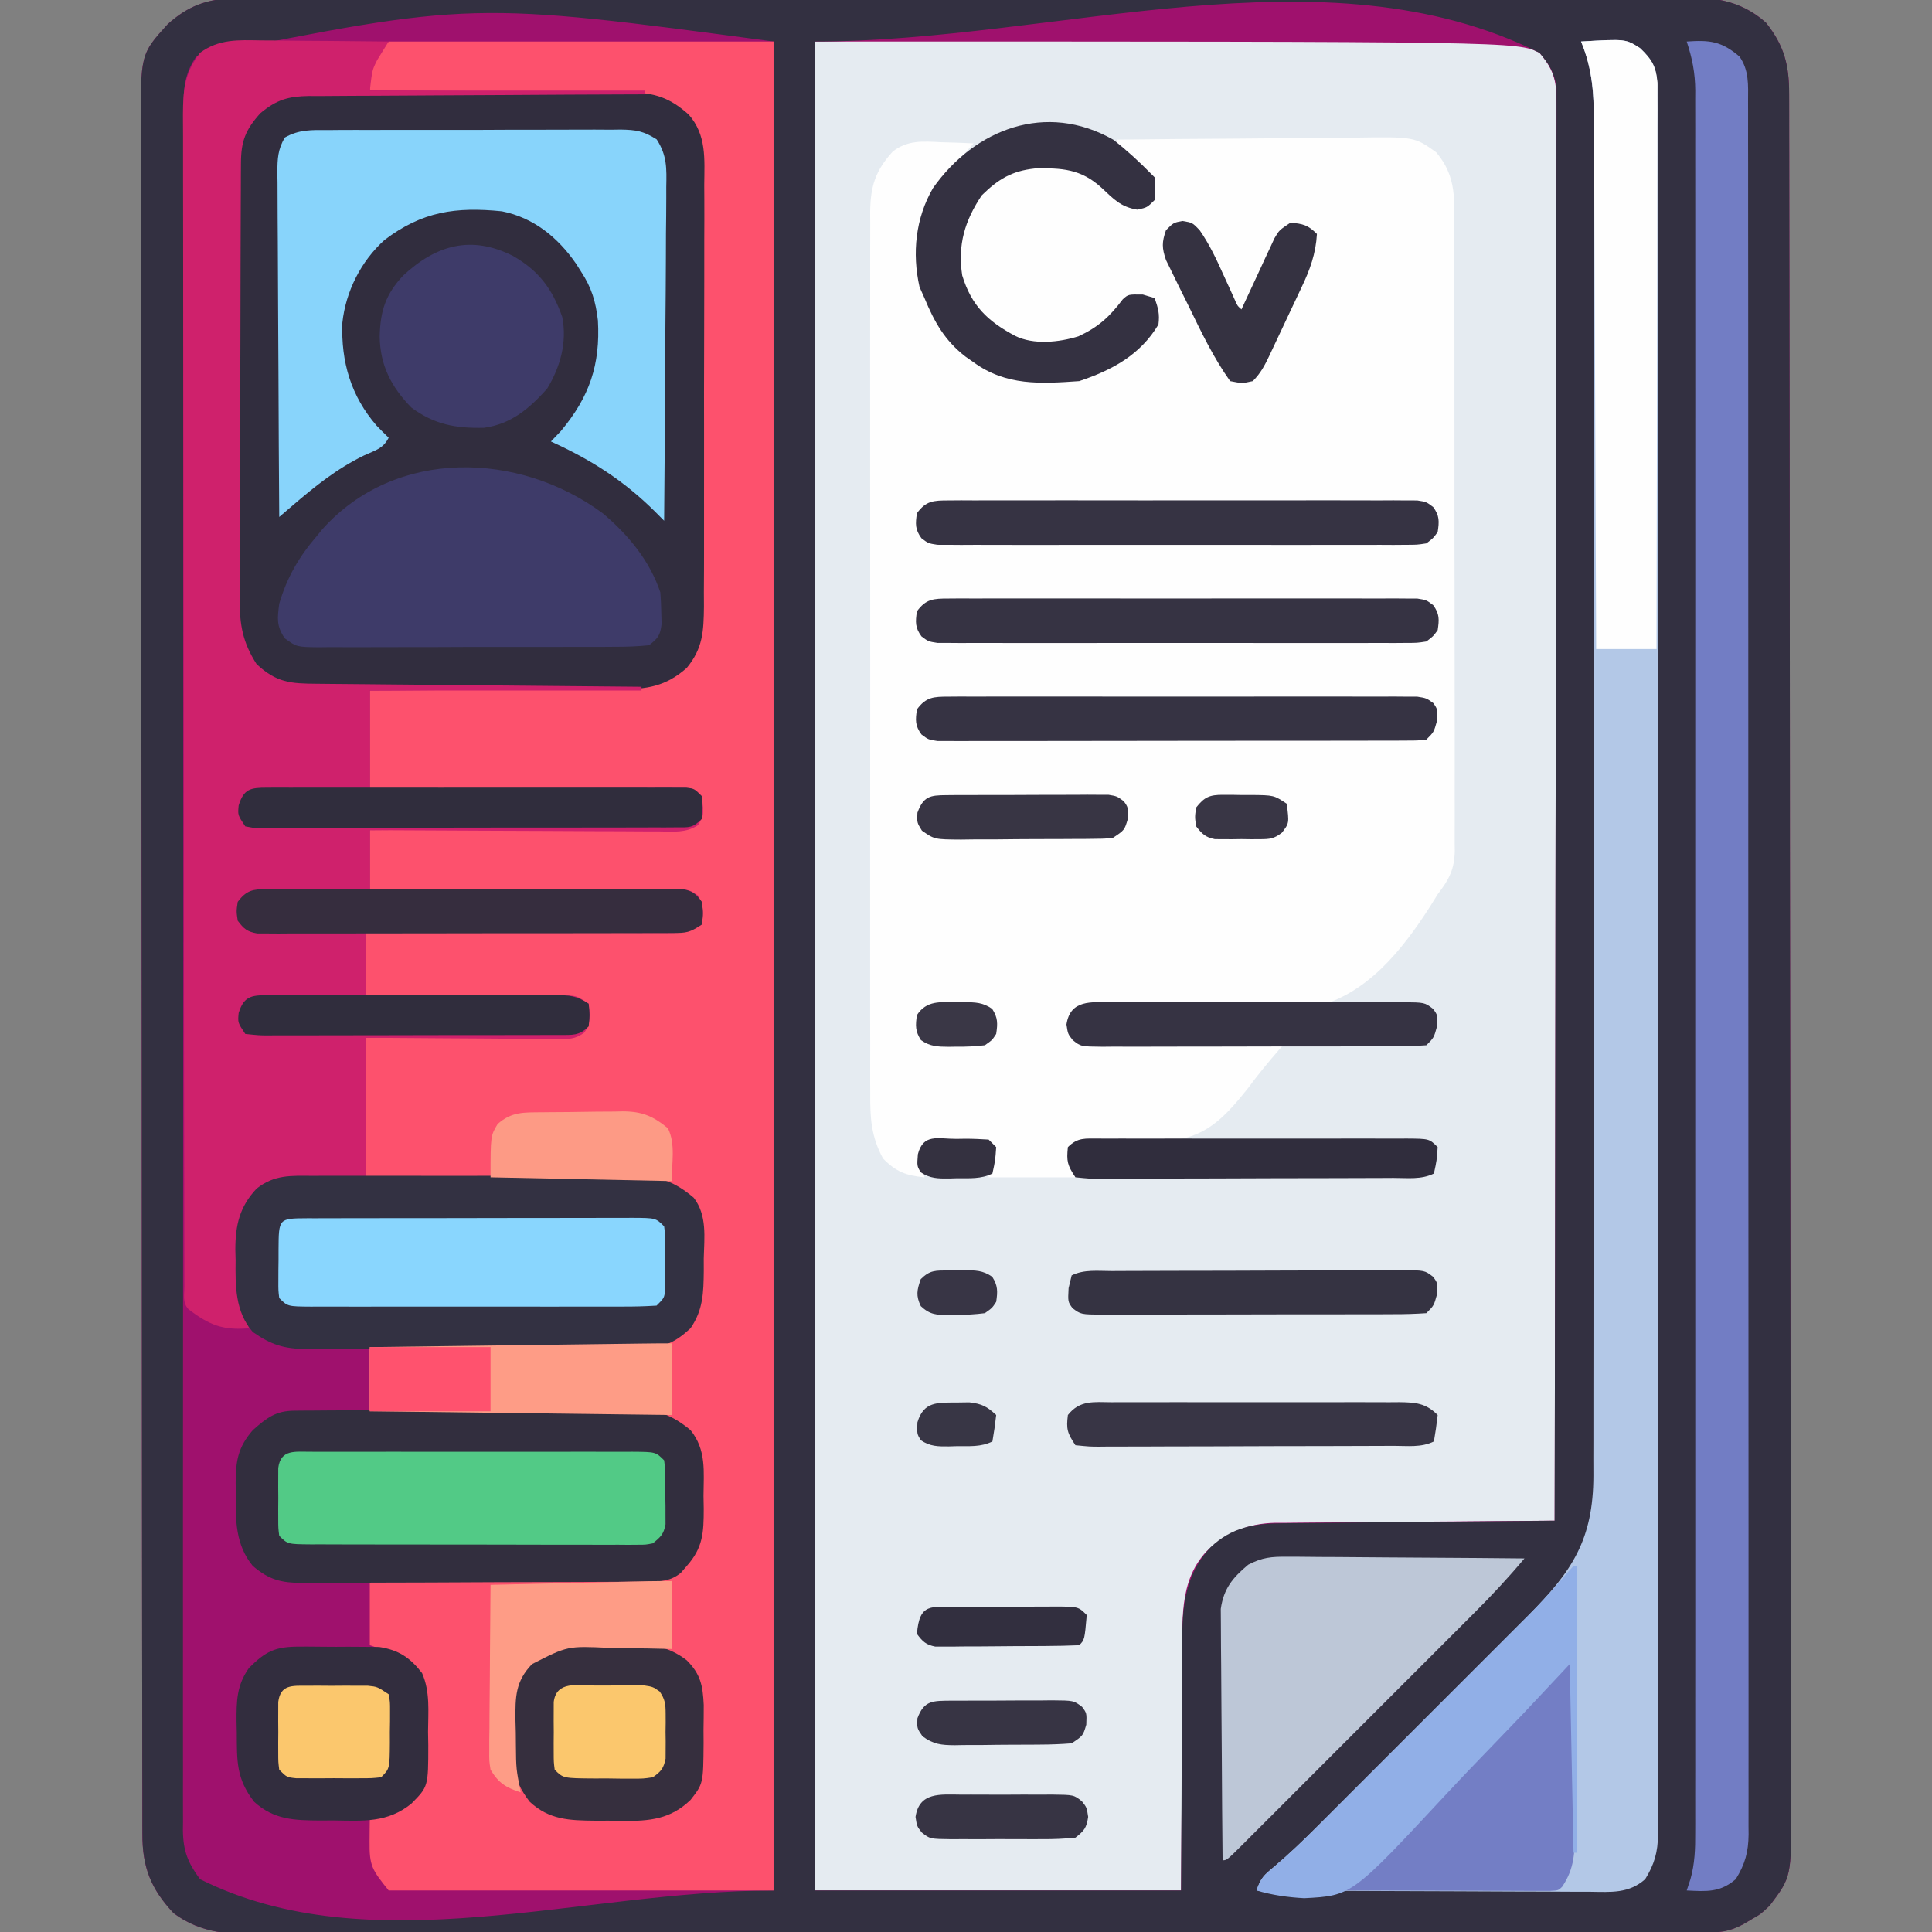 <?xml version="1.0" encoding="UTF-8"?>
<svg version="1.1" xmlns="http://www.w3.org/2000/svg" width="512" height="512">
<rect width="100%" height="100%" fill="#808080" stroke="none"/>
<path d="M0 0 C1.027 -0.008 1.027 -0.008 2.074 -0.016 C4.366 -0.03 6.657 -0.023 8.95 -0.015 C10.61 -0.021 12.27 -0.028 13.931 -0.036 C18.493 -0.054 23.054 -0.054 27.616 -0.05 C32.537 -0.05 37.457 -0.066 42.378 -0.08 C52.018 -0.105 61.657 -0.114 71.297 -0.115 C79.133 -0.117 86.969 -0.123 94.805 -0.132 C117.02 -0.159 139.235 -0.173 161.45 -0.17 C163.246 -0.17 163.246 -0.17 165.079 -0.17 C166.279 -0.17 167.478 -0.17 168.713 -0.17 C188.148 -0.168 207.582 -0.197 227.017 -0.239 C246.971 -0.283 266.925 -0.303 286.879 -0.301 C298.082 -0.3 309.285 -0.308 320.488 -0.34 C330.027 -0.367 339.565 -0.374 349.104 -0.354 C353.97 -0.344 358.836 -0.344 363.702 -0.37 C368.16 -0.393 372.617 -0.389 377.074 -0.363 C378.684 -0.358 380.294 -0.364 381.903 -0.38 C391.131 -0.47 398.792 -0.016 405.996 6.386 C410.793 12.431 412.145 17.525 412.133 25.192 C412.136 26 412.138 26.807 412.141 27.639 C412.149 30.368 412.149 33.097 412.15 35.826 C412.154 37.793 412.158 39.76 412.163 41.727 C412.175 47.151 412.181 52.575 412.185 57.999 C412.191 63.842 412.203 69.685 412.213 75.527 C412.237 88.979 412.251 102.432 412.264 115.884 C412.268 120.538 412.273 125.193 412.277 129.847 C412.303 154.593 412.325 179.339 412.337 204.085 C412.34 209.819 412.343 215.553 412.346 221.287 C412.346 221.999 412.347 222.711 412.347 223.445 C412.359 246.539 412.39 269.633 412.432 292.727 C412.475 316.468 412.501 340.209 412.507 363.95 C412.51 377.932 412.52 391.914 412.555 405.897 C412.583 417.231 412.594 428.565 412.583 439.899 C412.578 445.682 412.581 451.465 412.605 457.249 C412.628 462.545 412.627 467.84 412.608 473.136 C412.605 475.05 412.611 476.965 412.626 478.88 C412.765 497.75 412.765 497.75 406.996 505.386 C404.609 507.64 404.609 507.64 402.308 508.948 C401.541 509.403 400.774 509.858 399.984 510.327 C396.185 512.35 393.87 512.515 389.5 512.523 C388.821 512.526 388.143 512.528 387.445 512.531 C385.15 512.539 382.856 512.539 380.561 512.54 C378.908 512.544 377.256 512.548 375.603 512.553 C371.043 512.565 366.484 512.571 361.924 512.575 C357.013 512.581 352.102 512.593 347.191 512.604 C335.321 512.628 323.451 512.643 311.58 512.656 C308.229 512.659 304.877 512.663 301.525 512.667 C280.719 512.693 259.913 512.715 239.107 512.727 C234.285 512.73 229.463 512.733 224.641 512.736 C222.844 512.737 222.844 512.737 221.01 512.738 C201.597 512.751 182.185 512.784 162.773 512.826 C142.851 512.868 122.929 512.892 103.007 512.897 C91.818 512.9 80.629 512.912 69.441 512.945 C59.911 512.973 50.381 512.984 40.852 512.973 C35.99 512.968 31.128 512.971 26.266 512.995 C21.812 513.018 17.359 513.017 12.905 512.998 C11.296 512.995 9.688 513.001 8.079 513.016 C-0.771 513.094 -8.649 512.902 -16.004 507.386 C-22.036 500.977 -24.309 495.173 -24.264 486.365 C-24.268 485.558 -24.272 484.752 -24.276 483.921 C-24.286 481.208 -24.282 478.494 -24.278 475.781 C-24.283 473.821 -24.288 471.86 -24.294 469.899 C-24.308 464.503 -24.31 459.106 -24.31 453.71 C-24.311 447.893 -24.324 442.076 -24.336 436.259 C-24.359 423.536 -24.367 410.813 -24.372 398.09 C-24.375 390.147 -24.381 382.205 -24.389 374.262 C-24.408 352.277 -24.425 330.291 -24.427 308.305 C-24.428 307.602 -24.428 306.899 -24.428 306.174 C-24.428 303.324 -24.429 300.474 -24.429 297.624 C-24.429 295.479 -24.429 293.334 -24.43 291.189 C-24.43 290.48 -24.43 289.771 -24.43 289.041 C-24.433 266.772 -24.455 244.504 -24.491 222.235 C-24.532 197.218 -24.556 172.2 -24.556 147.183 C-24.556 133.937 -24.565 120.69 -24.594 107.444 C-24.618 96.165 -24.626 84.886 -24.611 73.607 C-24.604 67.851 -24.604 62.096 -24.627 56.341 C-24.648 51.071 -24.645 45.802 -24.624 40.532 C-24.621 38.627 -24.626 36.722 -24.64 34.817 C-24.781 14.747 -24.781 14.747 -17.561 6.797 C-12.264 2.017 -7.055 0.012 0 0 Z " fill="#9F116D" transform="translate(62.004,-0.386)"/>
<path d="M0 0 C186 0 186 0 192 3 C195.593 7.242 196.499 10.215 196.492 15.72 C196.497 16.373 196.501 17.027 196.506 17.7 C196.517 19.888 196.499 22.074 196.481 24.262 C196.483 25.847 196.486 27.432 196.491 29.017 C196.5 33.37 196.484 37.723 196.464 42.076 C196.447 46.772 196.453 51.467 196.456 56.162 C196.458 64.296 196.445 72.43 196.423 80.564 C196.39 92.325 196.38 104.086 196.375 115.846 C196.366 134.927 196.34 154.007 196.302 173.088 C196.265 191.623 196.237 210.159 196.22 228.694 C196.219 229.837 196.218 230.979 196.217 232.156 C196.211 237.888 196.206 243.619 196.201 249.35 C196.16 296.9 196.089 344.45 196 392 C194.52 392.009 194.52 392.009 193.01 392.018 C183.697 392.075 174.384 392.148 165.071 392.236 C160.283 392.28 155.495 392.32 150.708 392.346 C146.085 392.373 141.462 392.413 136.839 392.463 C135.078 392.48 133.317 392.491 131.556 392.498 C129.083 392.507 126.611 392.535 124.138 392.568 C123.416 392.566 122.693 392.565 121.948 392.563 C114.732 392.696 108.911 395.191 103.691 400.173 C96.292 408.169 97.394 418.988 97.391 429.16 C97.377 430.72 97.361 432.279 97.343 433.839 C97.291 439.58 97.272 445.321 97.25 451.062 C97.168 463.912 97.085 476.761 97 490 C64.99 490 32.98 490 0 490 C0 328.3 0 166.6 0 0 Z " fill="#E5EBF1" transform="translate(216,11)"/>
<path d="M0 0 C1.027 -0.008 1.027 -0.008 2.074 -0.016 C4.366 -0.03 6.657 -0.023 8.95 -0.015 C10.61 -0.021 12.27 -0.028 13.931 -0.036 C18.493 -0.054 23.054 -0.054 27.616 -0.05 C32.537 -0.05 37.457 -0.066 42.378 -0.08 C52.018 -0.105 61.657 -0.114 71.297 -0.115 C79.133 -0.117 86.969 -0.123 94.805 -0.132 C117.02 -0.159 139.235 -0.173 161.45 -0.17 C163.246 -0.17 163.246 -0.17 165.079 -0.17 C166.279 -0.17 167.478 -0.17 168.713 -0.17 C188.148 -0.168 207.582 -0.197 227.017 -0.239 C246.971 -0.283 266.925 -0.303 286.879 -0.301 C298.082 -0.3 309.285 -0.308 320.488 -0.34 C330.027 -0.367 339.565 -0.374 349.104 -0.354 C353.97 -0.344 358.836 -0.344 363.702 -0.37 C368.16 -0.393 372.617 -0.389 377.074 -0.363 C378.684 -0.358 380.294 -0.364 381.903 -0.38 C391.131 -0.47 398.792 -0.016 405.996 6.386 C410.793 12.431 412.145 17.525 412.133 25.192 C412.136 26 412.138 26.807 412.141 27.639 C412.149 30.368 412.149 33.097 412.15 35.826 C412.154 37.793 412.158 39.76 412.163 41.727 C412.175 47.151 412.181 52.575 412.185 57.999 C412.191 63.842 412.203 69.685 412.213 75.527 C412.237 88.979 412.251 102.432 412.264 115.884 C412.268 120.538 412.273 125.193 412.277 129.847 C412.303 154.593 412.325 179.339 412.337 204.085 C412.34 209.819 412.343 215.553 412.346 221.287 C412.346 221.999 412.347 222.711 412.347 223.445 C412.359 246.539 412.39 269.633 412.432 292.727 C412.475 316.468 412.501 340.209 412.507 363.95 C412.51 377.932 412.52 391.914 412.555 405.897 C412.583 417.231 412.594 428.565 412.583 439.899 C412.578 445.682 412.581 451.465 412.605 457.249 C412.628 462.545 412.627 467.84 412.608 473.136 C412.605 475.05 412.611 476.965 412.626 478.88 C412.765 497.75 412.765 497.75 406.996 505.386 C404.609 507.64 404.609 507.64 402.308 508.948 C401.541 509.403 400.774 509.858 399.984 510.327 C396.185 512.35 393.87 512.515 389.5 512.523 C388.821 512.526 388.143 512.528 387.445 512.531 C385.15 512.539 382.856 512.539 380.561 512.54 C378.908 512.544 377.256 512.548 375.603 512.553 C371.043 512.565 366.484 512.571 361.924 512.575 C357.013 512.581 352.102 512.593 347.191 512.604 C335.321 512.628 323.451 512.643 311.58 512.656 C308.229 512.659 304.877 512.663 301.525 512.667 C280.719 512.693 259.913 512.715 239.107 512.727 C234.285 512.73 229.463 512.733 224.641 512.736 C222.844 512.737 222.844 512.737 221.01 512.738 C201.597 512.751 182.185 512.784 162.773 512.826 C142.851 512.868 122.929 512.892 103.007 512.897 C91.818 512.9 80.629 512.912 69.441 512.945 C59.911 512.973 50.381 512.984 40.852 512.973 C35.99 512.968 31.128 512.971 26.266 512.995 C21.812 513.018 17.359 513.017 12.905 512.998 C11.296 512.995 9.688 513.001 8.079 513.016 C-0.771 513.094 -8.649 512.902 -16.004 507.386 C-22.036 500.977 -24.309 495.173 -24.264 486.365 C-24.268 485.558 -24.272 484.752 -24.276 483.921 C-24.286 481.208 -24.282 478.494 -24.278 475.781 C-24.283 473.821 -24.288 471.86 -24.294 469.899 C-24.308 464.503 -24.31 459.106 -24.31 453.71 C-24.311 447.893 -24.324 442.076 -24.336 436.259 C-24.359 423.536 -24.367 410.813 -24.372 398.09 C-24.375 390.147 -24.381 382.205 -24.389 374.262 C-24.408 352.277 -24.425 330.291 -24.427 308.305 C-24.428 307.602 -24.428 306.899 -24.428 306.174 C-24.428 303.324 -24.429 300.474 -24.429 297.624 C-24.429 295.479 -24.429 293.334 -24.43 291.189 C-24.43 290.48 -24.43 289.771 -24.43 289.041 C-24.433 266.772 -24.455 244.504 -24.491 222.235 C-24.532 197.218 -24.556 172.2 -24.556 147.183 C-24.556 133.937 -24.565 120.69 -24.594 107.444 C-24.618 96.165 -24.626 84.886 -24.611 73.607 C-24.604 67.851 -24.604 62.096 -24.627 56.341 C-24.648 51.071 -24.645 45.802 -24.624 40.532 C-24.621 38.627 -24.626 36.722 -24.64 34.817 C-24.781 14.747 -24.781 14.747 -17.561 6.797 C-12.264 2.017 -7.055 0.012 0 0 Z M-10.004 15.386 C-13.149 19.9 -13.433 24.096 -13.384 29.445 C-13.389 30.243 -13.394 31.042 -13.399 31.864 C-13.411 34.544 -13.401 37.223 -13.392 39.903 C-13.396 41.842 -13.401 43.781 -13.408 45.72 C-13.423 51.052 -13.418 56.383 -13.411 61.715 C-13.406 67.463 -13.419 73.212 -13.429 78.961 C-13.446 90.224 -13.447 101.487 -13.442 112.75 C-13.438 121.903 -13.439 131.055 -13.445 140.208 C-13.445 141.51 -13.446 142.811 -13.447 144.152 C-13.448 146.796 -13.45 149.44 -13.451 152.084 C-13.461 169.842 -13.465 187.6 -13.458 205.357 C-13.457 206.052 -13.457 206.746 -13.457 207.462 C-13.454 213.101 -13.452 218.741 -13.449 224.381 C-13.439 246.381 -13.447 268.381 -13.471 290.382 C-13.497 315.096 -13.51 339.811 -13.503 364.526 C-13.499 377.613 -13.501 390.7 -13.519 403.787 C-13.533 414.928 -13.534 426.068 -13.517 437.208 C-13.508 442.894 -13.506 448.58 -13.521 454.266 C-13.535 459.469 -13.531 464.671 -13.511 469.874 C-13.507 471.759 -13.51 473.643 -13.521 475.527 C-13.534 478.086 -13.522 480.643 -13.505 483.201 C-13.514 483.935 -13.524 484.669 -13.534 485.425 C-13.456 490.949 -12.22 494.028 -9.004 498.386 C36.322 521.049 92.319 501.386 142.996 501.386 C142.996 339.686 142.996 177.986 142.996 11.386 C63.135 0.73 63.135 0.73 -10.004 15.386 Z M153.996 11.386 C153.996 173.086 153.996 334.786 153.996 501.386 C186.006 501.386 218.016 501.386 250.996 501.386 C251.127 475.837 251.127 475.837 251.204 450.289 C251.245 445.319 251.245 445.319 251.27 442.984 C251.283 441.372 251.286 439.76 251.282 438.148 C251.261 427.797 251.334 418.481 258.78 410.465 C264.391 405.105 270.423 404.09 278.021 404.067 C278.802 404.057 279.583 404.047 280.388 404.037 C282.953 404.006 285.517 403.989 288.082 403.972 C289.867 403.953 291.652 403.934 293.437 403.913 C298.122 403.862 302.807 403.822 307.493 403.785 C312.279 403.745 317.065 403.694 321.851 403.644 C331.233 403.547 340.614 403.463 349.996 403.386 C350.087 354.696 350.158 306.006 350.2 257.316 C350.205 251.571 350.21 245.826 350.216 240.08 C350.217 238.364 350.217 238.364 350.219 236.614 C350.236 218.082 350.268 199.55 350.304 181.017 C350.342 162.008 350.364 142.999 350.372 123.99 C350.378 112.256 350.395 100.522 350.428 88.788 C350.449 80.747 350.455 72.705 350.45 64.664 C350.447 60.021 350.451 55.379 350.473 50.736 C350.492 46.487 350.493 42.238 350.479 37.989 C350.478 36.451 350.483 34.912 350.495 33.374 C350.511 31.284 350.503 29.196 350.488 27.106 C350.49 25.944 350.491 24.783 350.493 23.587 C349.867 19.558 348.625 17.49 345.996 14.386 C288.746 -14.239 218.004 11.386 153.996 11.386 Z " fill="#333041" transform="translate(62.004,-0.386)"/>
<path d="M0 0 C10.032 -0.116 20.063 -0.205 30.095 -0.259 C34.754 -0.285 39.413 -0.32 44.071 -0.377 C48.571 -0.432 53.071 -0.461 57.571 -0.474 C59.284 -0.484 60.996 -0.502 62.709 -0.529 C78.823 -0.773 78.823 -0.773 84.584 3.337 C88.567 8.014 89.44 12.665 89.388 18.629 C89.396 19.751 89.396 19.751 89.404 20.896 C89.418 23.392 89.411 25.888 89.404 28.385 C89.41 30.179 89.417 31.973 89.425 33.767 C89.443 38.633 89.442 43.498 89.436 48.364 C89.433 52.427 89.439 56.49 89.445 60.554 C89.459 70.139 89.457 79.724 89.446 89.309 C89.435 99.196 89.449 109.084 89.475 118.971 C89.498 127.463 89.504 135.955 89.498 144.446 C89.495 149.517 89.497 154.588 89.515 159.658 C89.53 164.425 89.526 169.192 89.507 173.96 C89.504 175.708 89.507 177.457 89.517 179.206 C89.53 181.595 89.519 183.983 89.501 186.371 C89.516 187.407 89.516 187.407 89.53 188.464 C89.455 193.424 87.983 196.116 85 200 C84.317 201.098 83.635 202.196 82.931 203.327 C75.594 214.772 66.103 226.719 52.277 229.841 C35.039 232.543 16.895 231.439 -0.452 230.361 C-2.295 230.252 -2.295 230.252 -4.175 230.141 C-5.255 230.067 -6.336 229.993 -7.449 229.917 C-10.17 229.715 -10.17 229.715 -12 232 C-12.333 234.5 -12.333 234.5 -12 237 C-9.427 239.573 -8.394 239.269 -4.816 239.319 C-3.194 239.349 -3.194 239.349 -1.54 239.379 C-0.369 239.391 0.801 239.402 2.008 239.414 C3.204 239.433 4.399 239.453 5.631 239.473 C9.462 239.533 13.294 239.579 17.125 239.625 C19.717 239.663 22.31 239.702 24.902 239.742 C31.268 239.838 37.634 239.923 44 240 C43.605 240.455 43.209 240.909 42.802 241.378 C39.991 244.63 37.29 247.897 34.75 251.367 C29.352 258.095 24.332 263.962 15.348 265.088 C8.175 265.675 1 265.437 -6.175 264.951 C-9.209 264.749 -9.209 264.749 -12 267 C-11.67 269.64 -11.34 272.28 -11 275 C-18.59 275 -26.18 275 -34 275 C-33.67 272.36 -33.34 269.72 -33 267 C-34.214 265.556 -34.214 265.556 -37.816 265.902 C-39.398 265.909 -40.981 265.921 -42.562 265.938 C-43.369 265.942 -44.175 265.947 -45.006 265.951 C-47.004 265.963 -49.002 265.981 -51 266 C-51.934 270.531 -51.934 270.531 -51 275 C-55.875 274.547 -58.564 273.529 -62 270 C-65.158 264.15 -65.427 259.242 -65.381 252.67 C-65.386 251.643 -65.39 250.616 -65.395 249.558 C-65.407 246.125 -65.398 242.693 -65.388 239.26 C-65.392 236.795 -65.398 234.331 -65.404 231.867 C-65.416 225.873 -65.415 219.88 -65.406 213.886 C-65.399 209.015 -65.398 204.143 -65.401 199.272 C-65.402 198.578 -65.402 197.884 -65.403 197.169 C-65.404 195.759 -65.405 194.349 -65.406 192.94 C-65.414 179.728 -65.404 166.516 -65.388 153.305 C-65.375 141.972 -65.377 130.64 -65.391 119.307 C-65.407 106.14 -65.413 92.974 -65.404 79.807 C-65.403 78.403 -65.402 76.999 -65.401 75.594 C-65.401 74.903 -65.401 74.213 -65.4 73.501 C-65.397 68.635 -65.402 63.77 -65.409 58.905 C-65.418 52.355 -65.412 45.806 -65.394 39.257 C-65.39 36.852 -65.391 34.447 -65.398 32.042 C-65.406 28.762 -65.396 25.483 -65.381 22.203 C-65.388 21.249 -65.394 20.295 -65.401 19.311 C-65.341 12.503 -64.097 8.301 -59.398 3.145 C-55.446 0.09 -51.423 0.439 -46.625 0.688 C-45.794 0.71 -44.962 0.733 -44.105 0.756 C-42.07 0.814 -40.035 0.904 -38 1 C-38.409 1.465 -38.819 1.93 -39.24 2.409 C-40.853 4.252 -42.431 6.12 -44 8 C-44.464 8.552 -44.928 9.103 -45.406 9.672 C-50.727 16.485 -52.682 24.488 -52.414 33.066 C-51.213 41.578 -47.753 50.426 -41 56 C-30.869 62.949 -22.052 63.977 -10 63 C-1.599 61.259 5.269 56.097 10 49 C10.079 46.668 10.088 44.332 10 42 C6.798 41.328 6.798 41.328 3 42 C1.215 43.642 1.215 43.642 -0.375 45.75 C-4.729 51.195 -9.018 53.387 -15.891 54.445 C-23.611 54.901 -29.158 53.105 -35 48 C-40.072 41.926 -42.396 36.675 -42.27 28.758 C-41.489 20.774 -38.202 15.424 -32.098 10.375 C-25.794 6.243 -19.337 6.148 -12 7 C-7.186 8.703 -3.825 11.137 -0.312 14.812 C1.869 17.314 1.869 17.314 5.25 17.375 C7.906 17.295 7.906 17.295 9 16 C9.672 13.257 9.672 13.257 9 10 C6.502 6.789 3.662 3.831 0 2 C0 1.34 0 0.68 0 0 Z " fill="#FEFEFE" transform="translate(296,37)"/>
<path d="M0 0 C33.66 0 67.32 0 102 0 C102 161.7 102 323.4 102 490 C68.34 490 34.68 490 0 490 C-4.437 484.454 -5.133 483.539 -5.062 476.875 C-5.053 475.779 -5.044 474.684 -5.035 473.555 C-5.024 472.712 -5.012 471.869 -5 471 C-4.325 470.781 -3.649 470.562 -2.953 470.336 C-2.061 470.019 -1.169 469.702 -0.25 469.375 C0.632 469.073 1.513 468.772 2.422 468.461 C5.824 466.533 7.691 464.647 9 461 C9.575 456.656 9.558 452.376 9.5 448 C9.515 446.837 9.531 445.675 9.547 444.477 C9.544 435.888 9.544 435.888 5 429 C2.48 427.467 2.48 427.467 -0.25 426.625 C-1.817 426.089 -3.385 425.553 -5 425 C-5 419.39 -5 413.78 -5 408 C-2.663 407.985 -0.327 407.971 2.081 407.956 C9.804 407.905 17.528 407.839 25.251 407.764 C29.933 407.72 34.615 407.68 39.298 407.654 C43.817 407.628 48.336 407.587 52.855 407.537 C54.579 407.52 56.302 407.509 58.026 407.502 C60.442 407.493 62.857 407.465 65.272 407.432 C65.984 407.434 66.695 407.435 67.428 407.437 C71.792 407.354 74.506 406.627 78 404 C83.177 398.54 82.598 392.595 82.5 385.5 C82.515 384.385 82.531 383.27 82.547 382.121 C82.518 376.021 82.47 371.589 78 367 C73.404 364.197 69.53 363.557 64.25 363.568 C63.499 363.557 62.747 363.547 61.972 363.537 C59.505 363.507 57.038 363.497 54.57 363.488 C52.853 363.471 51.135 363.453 49.417 363.434 C44.909 363.386 40.402 363.357 35.894 363.33 C31.288 363.301 26.683 363.254 22.078 363.209 C13.052 363.123 4.026 363.057 -5 363 C-5 357.39 -5 351.78 -5 346 C-2.699 345.985 -0.398 345.971 1.973 345.956 C9.585 345.905 17.196 345.839 24.808 345.764 C29.422 345.72 34.035 345.68 38.649 345.654 C43.104 345.628 47.558 345.587 52.013 345.537 C53.71 345.52 55.408 345.509 57.106 345.502 C59.488 345.493 61.869 345.465 64.25 345.432 C65.298 345.435 65.298 345.435 66.367 345.437 C70.952 345.349 74.089 344.377 78 342 C83.094 336.379 82.286 329.858 82.375 322.688 C82.431 320.995 82.431 320.995 82.488 319.268 C82.692 312.364 82.692 312.364 79.789 306.332 C74.868 302.217 70.537 301.7 64.272 301.681 C63.511 301.671 62.749 301.661 61.965 301.651 C59.459 301.62 56.954 301.603 54.449 301.586 C52.708 301.567 50.966 301.548 49.224 301.527 C44.649 301.476 40.074 301.436 35.499 301.399 C30.005 301.352 24.51 301.29 19.016 301.231 C10.678 301.143 2.339 301.073 -6 301 C-6 288.79 -6 276.58 -6 264 C0.029 263.927 0.029 263.927 6.18 263.852 C9.38 263.807 12.581 263.761 15.781 263.713 C19.162 263.663 22.542 263.616 25.923 263.578 C29.801 263.533 33.678 263.475 37.555 263.414 C39.377 263.397 39.377 263.397 41.235 263.379 C42.917 263.349 42.917 263.349 44.632 263.319 C45.623 263.306 46.613 263.292 47.634 263.278 C50.187 263.226 50.187 263.226 52 261 C52.167 257.917 52.167 257.917 52 255 C49.423 253.712 47.518 253.84 44.632 253.795 C43.511 253.775 42.39 253.755 41.235 253.734 C40.021 253.718 38.806 253.701 37.555 253.684 C36.315 253.663 35.074 253.642 33.797 253.621 C30.499 253.566 27.201 253.516 23.903 253.468 C20.538 253.418 17.173 253.362 13.809 253.307 C7.206 253.199 0.603 253.098 -6 253 C-6 247.39 -6 241.78 -6 236 C-3.405 235.975 -0.811 235.95 1.863 235.924 C10.42 235.841 18.978 235.752 27.535 235.661 C32.726 235.605 37.916 235.552 43.106 235.503 C48.112 235.455 53.117 235.403 58.123 235.347 C60.036 235.327 61.949 235.308 63.862 235.291 C66.534 235.267 69.206 235.237 71.878 235.205 C73.074 235.197 73.074 235.197 74.293 235.188 C78.277 235.218 78.277 235.218 82 234 C82.167 231.083 82.167 231.083 82 228 C79.057 225.057 75.916 225.692 71.97 225.681 C71.141 225.671 70.312 225.661 69.457 225.651 C66.708 225.62 63.96 225.603 61.211 225.586 C59.308 225.567 57.405 225.548 55.502 225.527 C50.488 225.476 45.474 225.436 40.46 225.399 C35.346 225.359 30.231 225.308 25.117 225.258 C15.078 225.161 5.039 225.078 -5 225 C-5 219.72 -5 214.44 -5 209 C-2.436 208.98 0.129 208.96 2.771 208.94 C11.229 208.873 19.687 208.795 28.144 208.712 C33.274 208.662 38.403 208.616 43.533 208.578 C48.481 208.541 53.428 208.495 58.375 208.442 C60.265 208.423 62.156 208.408 64.047 208.397 C66.688 208.38 69.329 208.351 71.97 208.319 C73.152 208.316 73.152 208.316 74.357 208.312 C78.641 208.398 78.641 208.398 82 206 C82.25 202.958 82.25 202.958 82 200 C79.971 197.971 75.779 198.815 72.992 198.795 C72.153 198.785 71.314 198.775 70.45 198.765 C67.663 198.733 64.876 198.708 62.09 198.684 C60.163 198.663 58.236 198.642 56.31 198.621 C51.228 198.565 46.147 198.516 41.065 198.468 C35.884 198.418 30.703 198.362 25.521 198.307 C15.348 198.199 5.174 198.098 -5 198 C-5 189.42 -5 180.84 -5 172 C-1.807 171.986 -1.807 171.986 1.451 171.972 C8.516 171.938 15.58 171.882 22.645 171.816 C26.924 171.777 31.204 171.744 35.484 171.729 C39.621 171.714 43.757 171.679 47.894 171.632 C49.466 171.617 51.037 171.609 52.609 171.608 C67.29 171.682 67.29 171.682 79.562 164.438 C81.771 160.693 82.13 157.867 82.154 153.599 C82.163 152.478 82.171 151.356 82.18 150.201 C82.184 148.969 82.188 147.738 82.193 146.47 C82.201 145.174 82.209 143.877 82.218 142.542 C82.244 138.242 82.259 133.941 82.273 129.641 C82.279 128.159 82.284 126.677 82.29 125.196 C82.311 119.031 82.33 112.867 82.341 106.702 C82.357 97.874 82.391 89.047 82.448 80.219 C82.486 74.008 82.506 67.798 82.511 61.587 C82.515 57.879 82.527 54.172 82.559 50.465 C82.595 46.325 82.591 42.187 82.583 38.048 C82.6 36.825 82.616 35.602 82.633 34.341 C82.581 27.196 81.995 23.247 77 18 C70.002 12.231 59.696 13.395 51.152 13.391 C49.529 13.376 47.905 13.359 46.281 13.341 C42.035 13.297 37.788 13.277 33.542 13.262 C29.198 13.242 24.854 13.2 20.51 13.16 C12.007 13.085 3.503 13.035 -5 13 C-5.232 7.646 -4.289 5.286 -1 1 C-0.67 0.67 -0.34 0.34 0 0 Z " fill="#FD516D" transform="translate(103,11)"/>
<path d="M0 0 C0.955 -0.007 1.909 -0.013 2.893 -0.02 C6.062 -0.04 9.232 -0.051 12.402 -0.061 C14.024 -0.067 14.024 -0.067 15.679 -0.074 C21.406 -0.095 27.133 -0.109 32.86 -0.118 C38.774 -0.129 44.687 -0.164 50.601 -0.203 C55.149 -0.229 59.696 -0.238 64.244 -0.241 C66.424 -0.246 68.603 -0.258 70.783 -0.276 C73.837 -0.301 76.891 -0.3 79.945 -0.293 C80.843 -0.306 81.74 -0.319 82.665 -0.332 C89.29 -0.277 93.39 1.111 98.314 5.543 C103.076 10.968 102.493 17.291 102.427 24.161 C102.434 25.458 102.442 26.755 102.449 28.091 C102.467 31.632 102.455 35.173 102.435 38.715 C102.418 42.43 102.427 46.145 102.432 49.86 C102.437 56.097 102.421 62.334 102.393 68.572 C102.361 75.772 102.361 82.971 102.378 90.171 C102.394 97.112 102.387 104.052 102.37 110.993 C102.363 113.94 102.364 116.887 102.372 119.835 C102.381 123.954 102.357 128.073 102.33 132.193 C102.336 133.409 102.343 134.626 102.349 135.88 C102.275 142.505 102.073 146.973 97.796 152.177 C92.245 157.101 87.121 157.903 79.895 157.808 C78.938 157.815 77.981 157.822 76.995 157.83 C73.853 157.847 70.712 157.827 67.57 157.806 C65.376 157.807 63.182 157.809 60.988 157.813 C56.4 157.816 51.813 157.801 47.225 157.774 C41.349 157.74 35.474 157.746 29.598 157.765 C25.072 157.775 20.546 157.766 16.02 157.751 C13.853 157.746 11.687 157.746 9.52 157.753 C6.493 157.758 3.466 157.738 0.438 157.71 C-0.899 157.72 -0.899 157.72 -2.264 157.73 C-7.734 157.646 -10.857 156.806 -15.204 153.177 C-19.605 148.409 -21.448 144.168 -21.471 137.688 C-21.48 136.597 -21.488 135.506 -21.497 134.383 C-21.496 133.196 -21.495 132.009 -21.494 130.787 C-21.501 129.529 -21.508 128.272 -21.515 126.976 C-21.532 123.534 -21.537 120.092 -21.538 116.65 C-21.54 114.497 -21.544 112.344 -21.549 110.192 C-21.568 102.675 -21.576 95.159 -21.574 87.642 C-21.573 80.646 -21.594 73.649 -21.626 66.653 C-21.652 60.637 -21.663 54.622 -21.662 48.607 C-21.661 45.018 -21.667 41.429 -21.688 37.84 C-21.711 33.835 -21.702 29.831 -21.69 25.826 C-21.701 24.643 -21.712 23.461 -21.724 22.242 C-21.666 14.742 -20.832 10.048 -15.571 4.435 C-10.106 0.286 -6.752 0.02 0 0 Z " fill="#312D3E" transform="translate(84.204,24.823)"/>
<path d="M0 0 C0.968 0.004 1.936 0.008 2.934 0.013 C6.011 0.03 9.087 0.067 12.164 0.105 C14.257 0.121 16.349 0.134 18.441 0.146 C23.558 0.179 28.673 0.231 33.789 0.293 C32.78 1.921 31.771 3.548 30.762 5.176 C29.43 7.831 29.43 7.831 28.789 13.293 C52.879 13.293 76.969 13.293 101.789 13.293 C101.789 13.623 101.789 13.953 101.789 14.293 C100.6 14.297 99.41 14.3 98.185 14.304 C86.973 14.341 75.761 14.399 64.549 14.477 C58.785 14.516 53.021 14.549 47.257 14.564 C41.694 14.579 36.131 14.614 30.568 14.661 C28.446 14.676 26.324 14.684 24.202 14.685 C21.229 14.687 18.256 14.714 15.283 14.747 C14.407 14.742 13.531 14.737 12.628 14.732 C7.199 14.824 4.103 15.698 -0.211 19.293 C-4.158 23.667 -5.332 26.705 -5.358 32.535 C-5.365 33.622 -5.372 34.708 -5.38 35.827 C-5.382 37.02 -5.385 38.212 -5.388 39.44 C-5.398 41.324 -5.398 41.324 -5.408 43.245 C-5.429 47.411 -5.439 51.576 -5.449 55.742 C-5.453 57.178 -5.457 58.614 -5.462 60.05 C-5.481 66.798 -5.495 73.546 -5.503 80.293 C-5.513 88.073 -5.539 95.852 -5.58 103.632 C-5.61 109.65 -5.625 115.669 -5.628 121.688 C-5.63 125.28 -5.639 128.872 -5.664 132.463 C-5.692 136.475 -5.688 140.487 -5.681 144.499 C-5.694 145.681 -5.707 146.863 -5.72 148.081 C-5.676 154.961 -4.931 159.451 -1.211 165.293 C4.068 170.195 7.74 170.453 14.737 170.498 C15.664 170.508 16.591 170.518 17.546 170.528 C20.619 170.56 23.692 170.585 26.766 170.609 C28.893 170.63 31.02 170.651 33.147 170.672 C38.753 170.728 44.359 170.777 49.965 170.825 C55.682 170.875 61.4 170.931 67.117 170.986 C78.341 171.094 89.565 171.195 100.789 171.293 C100.789 171.623 100.789 171.953 100.789 172.293 C77.029 172.293 53.269 172.293 28.789 172.293 C28.789 180.873 28.789 189.453 28.789 198.293 C31.384 198.282 33.979 198.272 36.652 198.261 C45.209 198.228 53.767 198.206 62.324 198.189 C67.515 198.179 72.705 198.165 77.895 198.142 C82.901 198.12 87.906 198.108 92.912 198.103 C94.825 198.1 96.738 198.092 98.651 198.082 C101.323 198.067 103.995 198.065 106.667 198.066 C107.464 198.059 108.261 198.052 109.083 198.044 C114.561 198.065 114.561 198.065 116.789 200.293 C117.332 205.396 117.332 205.396 115.778 207.963 C112.632 210.066 109.302 209.684 105.646 209.634 C104.816 209.634 103.987 209.634 103.132 209.635 C100.389 209.633 97.646 209.609 94.902 209.586 C93.001 209.58 91.099 209.576 89.198 209.573 C84.192 209.562 79.186 209.532 74.18 209.499 C69.073 209.468 63.965 209.455 58.857 209.439 C48.835 209.407 38.812 209.354 28.789 209.293 C28.789 214.573 28.789 219.853 28.789 225.293 C31.348 225.277 33.907 225.262 36.544 225.245 C44.99 225.196 53.436 225.163 61.881 225.138 C67.003 225.122 72.125 225.101 77.247 225.067 C82.188 225.034 87.128 225.016 92.069 225.008 C93.956 225.003 95.843 224.992 97.73 224.976 C100.369 224.954 103.007 224.951 105.646 224.952 C106.43 224.942 107.214 224.931 108.022 224.92 C113.277 224.95 113.277 224.95 115.775 226.623 C117.368 229.246 117.17 231.308 116.789 234.293 C112.986 236.828 109.957 236.56 105.554 236.52 C104.295 236.52 104.295 236.52 103.011 236.521 C100.235 236.52 97.459 236.504 94.684 236.488 C92.76 236.485 90.836 236.482 88.912 236.48 C83.847 236.472 78.782 236.452 73.717 236.43 C68.549 236.41 63.381 236.401 58.213 236.391 C48.072 236.369 37.93 236.334 27.789 236.293 C27.789 241.903 27.789 247.513 27.789 253.293 C29.47 253.282 31.15 253.272 32.882 253.261 C38.434 253.229 43.986 253.206 49.538 253.189 C52.904 253.179 56.271 253.165 59.637 253.142 C63.507 253.118 67.376 253.106 71.246 253.098 C72.456 253.087 73.665 253.077 74.911 253.066 C76.592 253.066 76.592 253.066 78.308 253.066 C79.296 253.061 80.284 253.057 81.302 253.052 C83.789 253.293 83.789 253.293 86.789 255.293 C87.18 258.357 87.436 260.378 85.608 262.963 C83.097 264.799 81.402 264.654 78.308 264.634 C76.626 264.633 76.626 264.633 74.911 264.633 C73.702 264.617 72.492 264.602 71.246 264.586 C70.007 264.582 68.769 264.577 67.492 264.573 C64.203 264.559 60.913 264.532 57.624 264.499 C54.265 264.468 50.907 264.454 47.549 264.439 C40.962 264.409 34.376 264.35 27.789 264.293 C27.789 276.503 27.789 288.713 27.789 301.293 C16.164 301.543 16.164 301.543 12.533 301.591 C6.581 301.781 2.279 301.963 -2.211 306.293 C-6.017 311.558 -5.627 316.994 -5.523 323.23 C-5.527 324.194 -5.53 325.158 -5.533 326.15 C-5.492 331.578 -5.002 336.164 -3.211 341.293 C-10.088 341.907 -13.744 340.451 -19.211 336.293 C-20.909 334.595 -20.341 332.438 -20.345 330.114 C-20.35 328.984 -20.354 327.854 -20.359 326.69 C-20.358 324.805 -20.358 324.805 -20.358 322.882 C-20.361 321.545 -20.365 320.209 -20.369 318.872 C-20.379 315.183 -20.383 311.493 -20.386 307.803 C-20.39 303.83 -20.399 299.857 -20.408 295.884 C-20.428 286.28 -20.438 276.675 -20.447 267.071 C-20.451 262.551 -20.456 258.031 -20.462 253.512 C-20.479 238.491 -20.493 223.47 -20.5 208.449 C-20.502 204.549 -20.504 200.648 -20.506 196.747 C-20.507 195.778 -20.507 194.808 -20.508 193.809 C-20.516 178.103 -20.541 162.398 -20.574 146.692 C-20.607 130.577 -20.625 114.462 -20.628 98.347 C-20.63 89.295 -20.639 80.243 -20.664 71.191 C-20.686 63.482 -20.694 55.772 -20.684 48.063 C-20.68 44.129 -20.682 40.195 -20.701 36.261 C-20.719 32.658 -20.718 29.056 -20.702 25.454 C-20.699 23.535 -20.715 21.617 -20.732 19.698 C-20.682 13.021 -20.312 8.67 -16.211 3.293 C-11.149 -0.427 -6.026 -0.1 0 0 Z " fill="#CF216C" transform="translate(69.211,10.707)"/>
<path d="M0 0 C11.815 -0.688 11.815 -0.688 15.625 1.75 C19.027 4.973 19.913 6.789 20.252 11.523 C20.263 12.969 20.263 14.416 20.254 15.862 C20.258 16.664 20.261 17.465 20.264 18.291 C20.273 20.993 20.267 23.695 20.261 26.398 C20.264 28.348 20.268 30.298 20.272 32.248 C20.283 37.621 20.28 42.993 20.276 48.365 C20.274 54.154 20.283 59.943 20.29 65.731 C20.303 77.078 20.305 88.424 20.302 99.77 C20.301 108.989 20.302 118.209 20.307 127.428 C20.307 128.738 20.308 130.049 20.308 131.399 C20.31 134.061 20.311 136.723 20.312 139.385 C20.32 157.267 20.324 175.15 20.32 193.032 C20.32 193.732 20.319 194.431 20.319 195.152 C20.318 198.698 20.318 202.244 20.317 205.79 C20.317 206.494 20.316 207.198 20.316 207.924 C20.316 209.348 20.315 210.772 20.315 212.196 C20.31 234.357 20.318 256.519 20.336 278.68 C20.357 303.568 20.368 328.457 20.364 353.346 C20.362 366.527 20.364 379.709 20.378 392.89 C20.39 404.112 20.392 415.334 20.38 426.555 C20.374 432.284 20.373 438.012 20.385 443.74 C20.395 448.981 20.392 454.221 20.378 459.462 C20.376 461.361 20.378 463.26 20.386 465.159 C20.396 467.735 20.388 470.31 20.375 472.886 C20.382 473.628 20.389 474.37 20.397 475.134 C20.348 479.821 19.457 483.012 17 487 C12.654 490.855 7.941 490.407 2.436 490.341 C1.48 490.341 0.523 490.341 -0.462 490.342 C-3.617 490.34 -6.771 490.316 -9.926 490.293 C-12.116 490.287 -14.306 490.283 -16.496 490.28 C-22.255 490.269 -28.014 490.239 -33.772 490.206 C-39.651 490.175 -45.53 490.162 -51.408 490.146 C-62.939 490.114 -74.469 490.063 -86 490 C-84.886 486.658 -84.025 485.936 -81.377 483.744 C-77.387 480.356 -73.655 476.797 -69.961 473.09 C-68.981 472.113 -68.981 472.113 -67.981 471.116 C-65.848 468.987 -63.719 466.855 -61.59 464.723 C-60.094 463.227 -58.597 461.732 -57.101 460.236 C-53.975 457.112 -50.851 453.986 -47.728 450.859 C-43.742 446.867 -39.751 442.879 -35.759 438.893 C-32.671 435.809 -29.586 432.722 -26.501 429.635 C-25.031 428.164 -23.56 426.694 -22.089 425.225 C-20.027 423.166 -17.968 421.103 -15.91 419.039 C-15.312 418.443 -14.714 417.847 -14.097 417.233 C-2.357 405.435 3.241 397.033 3.272 380.011 C3.269 378.54 3.265 377.068 3.261 375.596 C3.264 374.02 3.268 372.444 3.272 370.868 C3.283 366.548 3.28 362.228 3.276 357.908 C3.274 353.245 3.283 348.581 3.29 343.918 C3.303 334.787 3.305 325.655 3.302 316.524 C3.301 309.102 3.302 301.68 3.307 294.258 C3.307 293.201 3.308 292.145 3.308 291.056 C3.31 288.91 3.311 286.764 3.312 284.617 C3.323 264.492 3.321 244.367 3.315 224.242 C3.309 205.832 3.321 187.422 3.34 169.012 C3.359 150.105 3.367 131.199 3.364 112.292 C3.362 101.679 3.364 91.065 3.378 80.452 C3.39 71.417 3.392 62.383 3.38 53.349 C3.374 48.74 3.373 44.131 3.385 39.523 C3.395 35.302 3.392 31.081 3.378 26.86 C3.376 25.335 3.378 23.81 3.386 22.285 C3.425 14.323 3.112 7.439 0 0 Z " fill="#B3C8E7" transform="translate(419,11)"/>
<path d="M0 0 C6.058 -0.418 9.19 -0.123 14 4 C16.553 7.667 16.28 11.564 16.254 15.862 C16.258 16.664 16.261 17.465 16.264 18.291 C16.273 20.993 16.267 23.695 16.261 26.398 C16.264 28.348 16.268 30.298 16.272 32.248 C16.283 37.621 16.28 42.993 16.276 48.365 C16.274 54.154 16.283 59.943 16.29 65.731 C16.303 77.078 16.305 88.424 16.302 99.77 C16.301 108.989 16.302 118.209 16.307 127.428 C16.307 129.394 16.307 129.394 16.308 131.399 C16.31 134.061 16.311 136.723 16.312 139.385 C16.32 157.267 16.324 175.15 16.32 193.032 C16.32 193.732 16.319 194.431 16.319 195.152 C16.318 198.698 16.318 202.244 16.317 205.79 C16.317 206.494 16.316 207.198 16.316 207.924 C16.316 209.348 16.315 210.772 16.315 212.196 C16.31 234.357 16.318 256.519 16.336 278.68 C16.357 303.568 16.368 328.457 16.364 353.346 C16.362 366.527 16.364 379.709 16.378 392.89 C16.39 404.112 16.392 415.334 16.38 426.555 C16.374 432.284 16.373 438.012 16.385 443.74 C16.395 448.981 16.392 454.221 16.378 459.462 C16.376 461.361 16.378 463.26 16.386 465.159 C16.396 467.735 16.388 470.31 16.375 472.886 C16.382 473.628 16.389 474.37 16.397 475.134 C16.348 479.821 15.463 483.015 13 487 C8.828 490.576 5.242 490.267 0 490 C0.325 489.016 0.65 488.031 0.984 487.017 C2.145 482.927 2.278 478.954 2.252 474.724 C2.256 473.51 2.256 473.51 2.26 472.271 C2.268 469.559 2.261 466.847 2.254 464.135 C2.256 462.17 2.259 460.206 2.263 458.241 C2.272 452.843 2.268 447.446 2.261 442.048 C2.257 436.226 2.264 430.405 2.269 424.583 C2.278 413.179 2.276 401.775 2.271 390.371 C2.266 381.104 2.265 371.837 2.268 362.57 C2.268 361.252 2.268 359.934 2.269 358.576 C2.269 356.569 2.27 354.563 2.27 352.557 C2.276 327.484 2.271 302.412 2.26 277.34 C2.25 255.064 2.251 232.788 2.261 210.513 C2.271 185.486 2.276 160.46 2.27 135.434 C2.269 132.766 2.268 130.098 2.268 127.43 C2.267 125.461 2.267 125.461 2.267 123.452 C2.265 114.195 2.268 104.937 2.273 95.679 C2.278 84.4 2.277 73.121 2.266 61.841 C2.261 56.084 2.259 50.328 2.265 44.571 C2.271 39.303 2.268 34.036 2.257 28.768 C2.255 26.86 2.256 24.953 2.261 23.045 C2.267 20.455 2.261 17.866 2.252 15.276 C2.256 14.532 2.261 13.789 2.266 13.023 C2.232 8.287 1.469 4.451 0 0 Z " fill="#727DC4" transform="translate(447,11)"/>
<path d="M0 0 C0.841 -0.009 1.682 -0.017 2.549 -0.026 C3.473 -0.03 4.398 -0.035 5.351 -0.039 C6.809 -0.051 6.809 -0.051 8.298 -0.064 C11.527 -0.089 14.757 -0.105 17.987 -0.12 C19.089 -0.125 20.192 -0.13 21.328 -0.136 C27.166 -0.162 33.004 -0.182 38.842 -0.196 C44.868 -0.213 50.894 -0.258 56.919 -0.309 C61.555 -0.342 66.191 -0.354 70.827 -0.359 C73.048 -0.366 75.269 -0.381 77.489 -0.405 C80.604 -0.437 83.717 -0.437 86.831 -0.43 C87.744 -0.446 88.656 -0.462 89.596 -0.479 C95.898 -0.418 100.1 1.115 104.979 5.154 C109.217 10.424 108.457 16.124 108.416 22.591 C108.436 23.711 108.456 24.831 108.477 25.984 C108.473 32.351 108.273 36.326 103.979 41.154 C103.463 41.752 102.948 42.35 102.416 42.966 C99.74 45.177 97.065 45.282 93.748 45.301 C92.886 45.308 92.024 45.315 91.136 45.323 C90.193 45.325 89.25 45.328 88.279 45.331 C86.785 45.341 86.785 45.341 85.262 45.351 C81.963 45.371 78.665 45.382 75.366 45.392 C74.24 45.396 73.113 45.4 71.953 45.405 C65.994 45.425 60.035 45.44 54.076 45.449 C47.919 45.46 41.762 45.495 35.605 45.534 C30.872 45.56 26.139 45.569 21.406 45.572 C19.136 45.577 16.867 45.589 14.597 45.607 C11.42 45.632 8.244 45.631 5.068 45.624 C4.131 45.637 3.194 45.649 2.229 45.663 C-3.503 45.617 -6.61 44.884 -11.021 41.154 C-15.629 35.568 -15.633 28.954 -15.521 22.029 C-15.536 21.066 -15.552 20.103 -15.568 19.111 C-15.536 13.285 -14.978 9.727 -11.021 5.154 C-7.295 1.871 -4.957 0.038 0 0 Z " fill="#322E3E" transform="translate(78.021,373.846)"/>
<path d="M0 0 C1.479 -0.008 1.479 -0.008 2.988 -0.016 C6.243 -0.029 9.499 -0.02 12.754 -0.01 C15.019 -0.012 17.285 -0.015 19.55 -0.019 C24.297 -0.023 29.044 -0.017 33.791 -0.003 C39.872 0.014 45.952 0.004 52.033 -0.014 C56.711 -0.024 61.389 -0.021 66.067 -0.013 C68.309 -0.011 70.551 -0.014 72.793 -0.021 C75.928 -0.028 79.064 -0.017 82.199 0 C83.124 -0.006 84.048 -0.012 85 -0.018 C91.676 0.047 95.811 1.397 101.008 5.794 C104.595 10.451 103.807 16.297 103.664 21.888 C103.668 23.561 103.668 23.561 103.672 25.267 C103.604 30.982 103.507 35.526 100.164 40.388 C96.274 43.987 93.294 45.505 88.016 45.535 C86.751 45.546 86.751 45.546 85.459 45.557 C84.075 45.561 84.075 45.561 82.663 45.565 C81.689 45.572 80.715 45.578 79.711 45.585 C76.482 45.605 73.253 45.616 70.024 45.626 C68.369 45.633 68.369 45.633 66.682 45.639 C60.845 45.66 55.008 45.674 49.171 45.683 C43.144 45.694 37.117 45.729 31.09 45.769 C26.454 45.795 21.818 45.803 17.182 45.807 C14.96 45.812 12.739 45.823 10.518 45.842 C7.406 45.866 4.295 45.865 1.183 45.858 C0.268 45.871 -0.646 45.884 -1.588 45.897 C-7.516 45.849 -10.96 44.803 -15.836 41.388 C-20.525 36.043 -20.476 29.146 -20.398 22.388 C-20.422 21.442 -20.446 20.496 -20.47 19.521 C-20.457 13.083 -19.35 8.174 -14.836 3.388 C-10.151 -0.342 -5.718 -0.037 0 0 Z " fill="#333142" transform="translate(82.836,311.612)"/>
<path d="M0 0 C0.9 -0.009 1.799 -0.017 2.726 -0.026 C5.7 -0.049 8.673 -0.042 11.647 -0.033 C13.714 -0.038 15.782 -0.044 17.849 -0.052 C22.182 -0.062 26.516 -0.058 30.849 -0.043 C36.402 -0.026 41.955 -0.049 47.508 -0.084 C51.777 -0.106 56.047 -0.105 60.317 -0.097 C62.364 -0.096 64.411 -0.103 66.459 -0.117 C69.322 -0.135 72.184 -0.12 75.047 -0.098 C75.892 -0.109 76.738 -0.121 77.609 -0.133 C81.639 -0.068 83.654 0.255 87.118 2.475 C89.874 6.753 89.756 10.107 89.656 15.097 C89.656 16.054 89.657 17.01 89.658 17.996 C89.654 21.151 89.616 24.304 89.576 27.459 C89.567 29.649 89.56 31.839 89.555 34.029 C89.536 39.788 89.487 45.547 89.431 51.306 C89.38 57.184 89.357 63.063 89.332 68.942 C89.279 80.473 89.193 92.003 89.088 103.533 C88.313 102.754 87.537 101.975 86.738 101.172 C78.41 92.88 69.683 87.344 59.088 82.533 C59.954 81.626 60.821 80.718 61.713 79.783 C69.329 70.681 72.198 62.172 71.541 50.463 C70.96 45.426 69.864 41.754 67.088 37.533 C66.641 36.828 66.194 36.123 65.733 35.397 C60.967 28.485 54.493 23.189 46.088 21.533 C33.94 20.306 24.982 21.536 14.975 29.139 C8.748 34.752 4.704 42.768 3.815 51.092 C3.451 61.398 6.066 70.47 12.901 78.346 C13.945 79.426 15.001 80.496 16.088 81.533 C14.627 84.457 12.53 84.865 9.588 86.221 C2.298 89.775 -3.436 94.41 -9.551 99.653 C-10.181 100.192 -10.81 100.732 -11.459 101.288 C-12.178 101.904 -12.178 101.904 -12.912 102.533 C-13.004 89.825 -13.076 77.117 -13.119 64.408 C-13.14 58.507 -13.168 52.606 -13.214 46.705 C-13.257 41.012 -13.281 35.32 -13.291 29.627 C-13.299 27.453 -13.313 25.279 -13.335 23.106 C-13.364 20.065 -13.368 17.025 -13.366 13.984 C-13.38 13.082 -13.395 12.18 -13.41 11.25 C-13.385 7.568 -13.298 5.204 -11.44 1.976 C-7.662 -0.18 -4.284 -0.033 0 0 Z " fill="#88D4FB" transform="translate(86.912,34.467)"/>
<path d="M0 0 C6.681 5.64 12.41 12.537 15.207 20.93 C15.35 22.759 15.427 24.595 15.457 26.43 C15.483 27.389 15.509 28.348 15.535 29.336 C15.147 32.404 14.587 33.049 12.207 34.93 C9.171 35.231 6.339 35.35 3.301 35.334 C1.935 35.344 1.935 35.344 0.541 35.355 C-2.476 35.373 -5.491 35.369 -8.508 35.363 C-10.601 35.368 -12.695 35.373 -14.789 35.379 C-19.179 35.388 -23.57 35.386 -27.961 35.376 C-33.591 35.364 -39.221 35.384 -44.852 35.414 C-49.176 35.432 -53.501 35.432 -57.825 35.426 C-59.901 35.426 -61.977 35.432 -64.053 35.444 C-66.955 35.459 -69.856 35.449 -72.758 35.431 C-74.047 35.446 -74.047 35.446 -75.363 35.461 C-81.16 35.389 -81.16 35.389 -84.326 33.094 C-86.55 29.812 -86.299 27.849 -85.793 23.93 C-83.77 16.964 -80.503 11.397 -75.793 5.93 C-75.315 5.346 -74.836 4.762 -74.344 4.16 C-54.938 -17.494 -22.176 -16.438 0 0 Z " fill="#3E3B69" transform="translate(159.793,136.07)"/>
<path d="M0 0 C0.684 -0.001 1.367 -0.001 2.072 -0.002 C4.312 0.001 6.551 0.032 8.792 0.063 C10.352 0.071 11.913 0.077 13.474 0.081 C17.568 0.096 21.661 0.135 25.754 0.179 C29.937 0.22 34.12 0.239 38.303 0.259 C46.5 0.302 54.697 0.37 62.893 0.454 C58.646 5.524 54.209 10.282 49.527 14.95 C48.815 15.663 48.104 16.376 47.371 17.111 C45.041 19.445 42.707 21.776 40.374 24.106 C38.748 25.733 37.122 27.36 35.496 28.986 C32.101 32.383 28.705 35.778 25.306 39.171 C20.94 43.532 16.579 47.896 12.218 52.263 C8.869 55.616 5.516 58.967 2.164 62.317 C0.553 63.927 -1.056 65.538 -2.665 67.149 C-4.904 69.39 -7.145 71.627 -9.387 73.864 C-10.057 74.536 -10.727 75.207 -11.416 75.899 C-15.993 80.454 -15.993 80.454 -17.107 80.454 C-17.2 71.431 -17.271 62.408 -17.314 53.384 C-17.335 49.194 -17.363 45.004 -17.409 40.814 C-17.452 36.768 -17.476 32.722 -17.486 28.676 C-17.494 27.135 -17.508 25.593 -17.53 24.052 C-17.559 21.888 -17.563 19.725 -17.561 17.561 C-17.57 16.331 -17.579 15.101 -17.588 13.833 C-16.818 8.423 -14.428 5.559 -10.301 2.107 C-6.563 0.173 -4.193 -0.03 0 0 Z " fill="#BDC7D7" transform="translate(341.107,412.546)"/>
<path d="M0 0 C11.815 -0.688 11.815 -0.688 15.625 1.75 C18.733 4.694 19.879 6.584 20.246 10.882 C20.243 12.569 20.243 12.569 20.241 14.289 C20.243 15.582 20.246 16.875 20.249 18.207 C20.242 19.638 20.234 21.068 20.227 22.499 C20.226 24.007 20.227 25.515 20.228 27.023 C20.229 31.116 20.217 35.208 20.203 39.301 C20.19 43.578 20.189 47.856 20.187 52.133 C20.181 60.233 20.164 68.332 20.144 76.432 C20.122 85.653 20.111 94.874 20.101 104.095 C20.08 123.064 20.044 142.032 20 161 C14.72 161 9.44 161 4 161 C3.994 159.116 3.988 157.231 3.982 155.29 C3.925 137.53 3.852 119.771 3.764 102.011 C3.719 92.881 3.68 83.751 3.654 74.62 C3.631 66.66 3.597 58.7 3.551 50.74 C3.527 46.527 3.509 42.314 3.502 38.101 C3.496 34.131 3.476 30.161 3.446 26.191 C3.437 24.739 3.433 23.286 3.435 21.834 C3.442 13.912 3.041 7.359 0 0 Z " fill="#FEFEFE" transform="translate(419,11)"/>
<path d="M0 0 C0.906 0.004 1.812 0.008 2.746 0.012 C3.699 0.009 4.651 0.005 5.633 0.002 C8.794 -0.007 11.955 -0.001 15.117 0.005 C17.306 0.004 19.496 0.002 21.685 -0 C26.279 -0.003 30.872 0.001 35.465 0.01 C41.364 0.022 47.262 0.015 53.161 0.003 C57.683 -0.004 62.206 -0.002 66.728 0.003 C68.904 0.005 71.079 0.003 73.255 -0.002 C76.291 -0.007 79.327 0.001 82.363 0.012 C83.269 0.008 84.175 0.004 85.108 0 C91.326 0.043 91.326 0.043 93.554 2.271 C94 5.397 93.878 8.555 93.867 11.709 C93.883 12.581 93.899 13.453 93.915 14.351 C93.916 15.19 93.917 16.028 93.917 16.892 C93.92 17.66 93.923 18.427 93.926 19.218 C93.449 21.85 92.618 22.606 90.554 24.271 C88.676 24.646 88.676 24.646 86.524 24.645 C85.707 24.652 84.89 24.659 84.047 24.667 C83.154 24.659 82.261 24.651 81.341 24.643 C80.398 24.647 79.454 24.651 78.482 24.654 C75.359 24.663 72.236 24.649 69.113 24.634 C66.947 24.634 64.781 24.634 62.616 24.636 C58.075 24.636 53.535 24.625 48.995 24.607 C43.165 24.585 37.335 24.584 31.505 24.591 C27.033 24.594 22.561 24.587 18.089 24.578 C15.938 24.574 13.788 24.573 11.638 24.574 C8.638 24.575 5.638 24.562 2.638 24.546 C1.295 24.549 1.295 24.549 -0.075 24.553 C-6.217 24.5 -6.217 24.5 -8.446 22.271 C-8.705 20.24 -8.705 20.24 -8.711 17.771 C-8.714 16.884 -8.717 15.997 -8.719 15.084 C-8.708 13.691 -8.708 13.691 -8.696 12.271 C-8.704 11.343 -8.711 10.415 -8.719 9.459 C-8.717 8.572 -8.714 7.685 -8.711 6.771 C-8.709 5.956 -8.707 5.142 -8.705 4.302 C-8.061 -0.749 -4.17 0.029 0 0 Z " fill="#52CA86" transform="translate(82.446,384.729)"/>
<path d="M0 0 C0.919 0 1.838 0.001 2.785 0.001 C4.229 -0.004 4.229 -0.004 5.702 -0.009 C8.901 -0.018 12.1 -0.02 15.299 -0.021 C17.512 -0.025 19.725 -0.028 21.939 -0.031 C26.585 -0.037 31.232 -0.039 35.878 -0.039 C41.845 -0.039 47.812 -0.052 53.779 -0.069 C58.352 -0.081 62.925 -0.083 67.498 -0.082 C69.699 -0.083 71.899 -0.088 74.1 -0.095 C77.172 -0.105 80.244 -0.102 83.316 -0.096 C84.233 -0.102 85.15 -0.108 86.095 -0.113 C92.387 -0.082 92.387 -0.082 94.615 2.147 C94.874 4.086 94.874 4.086 94.881 6.428 C94.885 7.691 94.885 7.691 94.889 8.979 C94.881 9.859 94.873 10.74 94.865 11.647 C94.877 12.967 94.877 12.967 94.889 14.315 C94.886 15.156 94.883 15.998 94.881 16.865 C94.878 17.638 94.876 18.411 94.874 19.207 C94.615 21.147 94.615 21.147 92.615 23.147 C89.522 23.346 86.518 23.419 83.424 23.405 C81.994 23.411 81.994 23.411 80.536 23.416 C77.375 23.425 74.214 23.419 71.053 23.412 C68.863 23.414 66.674 23.416 64.484 23.418 C59.891 23.421 55.297 23.417 50.704 23.407 C44.805 23.396 38.907 23.403 33.009 23.415 C28.486 23.422 23.963 23.419 19.441 23.414 C17.265 23.413 15.09 23.415 12.915 23.419 C9.879 23.424 6.843 23.417 3.807 23.405 C2.9 23.409 1.994 23.414 1.061 23.418 C-5.156 23.375 -5.156 23.375 -7.385 21.147 C-7.628 19.1 -7.628 19.1 -7.615 16.611 C-7.613 15.72 -7.611 14.829 -7.609 13.91 C-7.597 12.978 -7.585 12.045 -7.572 11.084 C-7.572 10.148 -7.571 9.211 -7.57 8.246 C-7.517 0.039 -7.517 0.039 0 0 Z " fill="#89D6FE" transform="translate(81.385,322.853)"/>
<path d="M0 0 C1.16 -0.029 2.319 -0.058 3.514 -0.088 C10.265 -0.138 15.84 0.047 21.312 4.312 C25.021 8.015 25.567 11.101 25.809 16.156 C25.81 18.375 25.79 20.594 25.75 22.812 C25.757 23.928 25.764 25.043 25.771 26.191 C25.688 36.981 25.688 36.981 22.312 41.312 C16.972 46.459 11.499 46.914 4.305 46.898 C3.111 46.87 1.917 46.842 0.688 46.812 C-1.115 46.816 -1.115 46.816 -2.953 46.82 C-9.752 46.745 -15.133 46.631 -20.332 41.777 C-25.158 35.467 -24.931 31.365 -25 23.562 C-25.029 22.477 -25.058 21.392 -25.088 20.273 C-25.138 13.95 -24.984 10.087 -20.688 5.312 C-14.216 -0.528 -8.343 0.068 0 0 Z " fill="#362F3E" transform="translate(160.688,435.688)"/>
<path d="M0 0 C0.688 -0.002 1.375 -0.005 2.083 -0.007 C3.529 -0.006 4.975 0.007 6.42 0.032 C8.62 0.066 10.816 0.053 13.016 0.033 C14.427 0.04 15.839 0.05 17.25 0.062 C18.521 0.073 19.792 0.084 21.102 0.095 C26.257 0.876 29.289 2.91 32.473 7.006 C34.652 11.967 34.095 17.233 34.062 22.566 C34.092 24.317 34.092 24.317 34.123 26.104 C34.117 37.093 34.117 37.093 29.625 41.629 C23.33 46.721 16.9 46.197 9.062 46.066 C7.857 46.073 6.651 46.081 5.408 46.088 C-1.328 46.04 -6.773 45.915 -12.02 41.129 C-16.788 35.005 -16.586 30.289 -16.625 22.816 C-16.646 21.831 -16.666 20.845 -16.688 19.83 C-16.717 14.369 -16.648 10.229 -13.375 5.629 C-8.903 1.21 -6.482 -0.004 0 0 Z " fill="#322D3E" transform="translate(79.375,436.371)"/>
<path d="M0 0 C0.076 7.581 0.129 15.161 0.165 22.742 C0.18 25.32 0.2 27.898 0.226 30.476 C0.263 34.185 0.28 37.893 0.293 41.602 C0.308 42.752 0.324 43.902 0.34 45.087 C0.341 50.798 0.309 55.098 -3 60 C-4 61 -4 61 -6.284 61.12 C-7.295 61.118 -8.305 61.116 -9.346 61.114 C-10.487 61.113 -11.628 61.113 -12.804 61.113 C-14.045 61.108 -15.287 61.103 -16.566 61.098 C-18.462 61.096 -18.462 61.096 -20.396 61.093 C-23.761 61.089 -27.126 61.08 -30.492 61.069 C-33.923 61.058 -37.355 61.054 -40.787 61.049 C-47.525 61.038 -54.262 61.021 -61 61 C-55.322 54.069 -48.971 47.825 -42.637 41.504 C-41.437 40.303 -40.237 39.103 -39.038 37.902 C-36.537 35.4 -34.035 32.9 -31.531 30.401 C-28.315 27.19 -25.104 23.976 -21.893 20.759 C-19.424 18.286 -16.952 15.815 -14.479 13.345 C-13.293 12.16 -12.108 10.974 -10.923 9.787 C-9.276 8.137 -7.626 6.491 -5.975 4.846 C-5.483 4.352 -4.992 3.858 -4.485 3.349 C-1.114 0 -1.114 0 0 0 Z " fill="#737EC5" transform="translate(417,440)"/>
<path d="M0 0 C6.893 3.948 10.461 8.777 13.066 16.184 C14.383 22.918 12.57 29.378 9.066 35.184 C4.328 40.478 -0.489 44.586 -7.695 45.555 C-15.167 45.724 -20.841 44.693 -26.934 40.184 C-32.225 34.739 -35.208 29.039 -35.309 21.371 C-35.159 14.585 -33.762 10.227 -29.133 5.246 C-20.282 -3.003 -10.972 -5.515 0 0 Z " fill="#3E3B69" transform="translate(135.934,67.816)"/>
<path d="M0 0 C0.33 0 0.66 0 1 0 C1 25.08 1 50.16 1 76 C0.67 76 0.34 76 0 76 C-0.33 59.5 -0.66 43 -1 26 C-5.064 30.331 -9.129 34.663 -13.316 39.125 C-15.94 41.866 -18.566 44.603 -21.205 47.328 C-25.382 51.642 -29.544 55.965 -33.63 60.365 C-58.774 87.396 -58.774 87.396 -71.374 88.043 C-75.721 87.807 -79.822 87.233 -84 86 C-82.886 82.658 -82.025 81.936 -79.377 79.744 C-75.387 76.356 -71.655 72.797 -67.961 69.09 C-67.308 68.439 -66.654 67.787 -65.981 67.116 C-63.848 64.987 -61.719 62.855 -59.59 60.723 C-58.094 59.227 -56.597 57.732 -55.101 56.236 C-51.975 53.112 -48.851 49.986 -45.728 46.859 C-41.742 42.867 -37.751 38.879 -33.759 34.893 C-30.671 31.809 -27.586 28.722 -24.501 25.635 C-23.031 24.164 -21.56 22.694 -20.089 21.225 C-18.027 19.166 -15.968 17.103 -13.91 15.039 C-13.312 14.443 -12.714 13.847 -12.097 13.233 C-8.348 9.465 -4.825 5.558 -1.386 1.503 C-0.929 1.007 -0.471 0.511 0 0 Z " fill="#91AFE7" transform="translate(417,415)"/>
<path d="M0 0 C3.571 2.782 6.824 5.778 10 9 C10.495 9.495 10.495 9.495 11 10 C11.188 12.938 11.188 12.938 11 16 C9 18 9 18 6.375 18.562 C1.943 17.824 0.144 15.747 -3.082 12.758 C-8.533 7.762 -13.649 7.465 -20.805 7.652 C-26.919 8.318 -30.471 10.505 -34.812 14.75 C-39.309 21.431 -41.258 27.916 -40 36 C-37.555 44.008 -33.273 48.128 -26 52 C-21.086 54.457 -14.297 53.713 -9.195 52.129 C-3.906 49.677 -0.919 46.919 2.551 42.316 C4 41 4 41 7.875 41.062 C8.906 41.372 9.938 41.681 11 42 C11.942 44.768 12.358 46.158 12 49 C7.199 57.075 -0.344 61.115 -9 64 C-19.201 64.719 -28.399 65.287 -37 59 C-38.089 58.238 -38.089 58.238 -39.199 57.461 C-44.655 53.205 -47.387 48.326 -50 42 C-50.433 41.031 -50.866 40.061 -51.312 39.062 C-53.319 30.123 -52.385 20.821 -47.746 12.844 C-36.656 -2.87 -17.778 -10.083 0 0 Z " fill="#343141" transform="translate(295,37)"/>
<path d="M0 0 C1.666 -0.013 1.666 -0.013 3.365 -0.026 C5.193 -0.017 5.193 -0.017 7.058 -0.007 C8.341 -0.012 9.625 -0.018 10.947 -0.023 C14.467 -0.037 17.988 -0.032 21.508 -0.022 C25.19 -0.014 28.873 -0.021 32.555 -0.026 C38.739 -0.032 44.922 -0.024 51.106 -0.01 C58.258 0.006 65.41 0.001 72.563 -0.016 C78.7 -0.029 84.838 -0.031 90.976 -0.023 C94.643 -0.019 98.31 -0.018 101.977 -0.028 C106.064 -0.038 110.151 -0.024 114.238 -0.007 C115.457 -0.013 116.676 -0.019 117.931 -0.026 C119.597 -0.013 119.597 -0.013 121.296 0 C122.747 0.002 122.747 0.002 124.226 0.003 C126.648 0.381 126.648 0.381 128.459 1.749 C130.158 4.081 130.071 5.565 129.648 8.381 C128.459 10.013 128.459 10.013 126.648 11.381 C124.226 11.758 124.226 11.758 121.296 11.762 C120.186 11.77 119.075 11.779 117.931 11.788 C116.713 11.781 115.494 11.775 114.238 11.769 C112.955 11.774 111.672 11.78 110.35 11.785 C106.829 11.799 103.309 11.793 99.788 11.784 C96.106 11.776 92.424 11.783 88.742 11.788 C82.558 11.794 76.374 11.786 70.19 11.772 C63.038 11.756 55.886 11.761 48.734 11.778 C42.596 11.791 36.458 11.793 30.321 11.785 C26.654 11.781 22.987 11.78 19.32 11.79 C15.232 11.8 11.146 11.786 7.058 11.769 C5.23 11.778 5.23 11.778 3.365 11.788 C2.255 11.779 1.144 11.771 0 11.762 C-0.967 11.761 -1.934 11.76 -2.93 11.758 C-5.352 11.381 -5.352 11.381 -7.163 10.013 C-8.862 7.681 -8.774 6.197 -8.352 3.381 C-5.953 0.087 -3.947 0.005 0 0 Z " fill="#363343" transform="translate(251.352,158.619)"/>
<path d="M0 0 C1.666 -0.013 1.666 -0.013 3.365 -0.026 C5.193 -0.017 5.193 -0.017 7.058 -0.007 C8.341 -0.012 9.625 -0.018 10.947 -0.023 C14.467 -0.037 17.988 -0.032 21.508 -0.022 C25.19 -0.014 28.873 -0.021 32.555 -0.026 C38.739 -0.032 44.922 -0.024 51.106 -0.01 C58.258 0.006 65.41 0.001 72.563 -0.016 C78.7 -0.029 84.838 -0.031 90.976 -0.023 C94.643 -0.019 98.31 -0.018 101.977 -0.028 C106.064 -0.038 110.151 -0.024 114.238 -0.007 C115.457 -0.013 116.676 -0.019 117.931 -0.026 C119.597 -0.013 119.597 -0.013 121.296 0 C122.747 0.002 122.747 0.002 124.226 0.003 C126.648 0.381 126.648 0.381 128.459 1.749 C130.158 4.081 130.071 5.565 129.648 8.381 C128.459 10.013 128.459 10.013 126.648 11.381 C124.226 11.758 124.226 11.758 121.296 11.762 C120.186 11.77 119.075 11.779 117.931 11.788 C116.713 11.781 115.494 11.775 114.238 11.769 C112.955 11.774 111.672 11.78 110.35 11.785 C106.829 11.799 103.309 11.793 99.788 11.784 C96.106 11.776 92.424 11.783 88.742 11.788 C82.558 11.794 76.374 11.786 70.19 11.772 C63.038 11.756 55.886 11.761 48.734 11.778 C42.596 11.791 36.458 11.793 30.321 11.785 C26.654 11.781 22.987 11.78 19.32 11.79 C15.232 11.8 11.146 11.786 7.058 11.769 C5.23 11.778 5.23 11.778 3.365 11.788 C2.255 11.779 1.144 11.771 0 11.762 C-0.967 11.761 -1.934 11.76 -2.93 11.758 C-5.352 11.381 -5.352 11.381 -7.163 10.013 C-8.862 7.681 -8.774 6.197 -8.352 3.381 C-5.953 0.087 -3.947 0.005 0 0 Z " fill="#363343" transform="translate(251.352,132.619)"/>
<path d="M0 0 C1.666 -0.013 1.666 -0.013 3.365 -0.026 C5.193 -0.017 5.193 -0.017 7.058 -0.007 C8.341 -0.012 9.625 -0.018 10.947 -0.023 C14.467 -0.037 17.988 -0.032 21.508 -0.022 C25.19 -0.014 28.873 -0.021 32.555 -0.026 C38.739 -0.032 44.922 -0.024 51.106 -0.01 C58.258 0.006 65.41 0.001 72.563 -0.016 C78.7 -0.029 84.838 -0.031 90.976 -0.023 C94.643 -0.019 98.31 -0.018 101.977 -0.028 C106.064 -0.038 110.151 -0.024 114.238 -0.007 C115.457 -0.013 116.676 -0.019 117.931 -0.026 C119.597 -0.013 119.597 -0.013 121.296 0 C122.747 0.002 122.747 0.002 124.226 0.003 C126.648 0.381 126.648 0.381 128.494 1.713 C129.648 3.381 129.648 3.381 129.461 6.443 C128.648 9.381 128.648 9.381 126.648 11.381 C124.349 11.635 124.349 11.635 121.417 11.642 C119.753 11.652 119.753 11.652 118.056 11.663 C116.833 11.661 115.611 11.658 114.352 11.656 C112.427 11.663 112.427 11.663 110.464 11.671 C106.939 11.685 103.414 11.685 99.89 11.683 C96.95 11.681 94.01 11.686 91.07 11.691 C84.135 11.702 77.2 11.703 70.266 11.697 C63.106 11.691 55.947 11.703 48.787 11.724 C42.645 11.742 36.503 11.748 30.361 11.745 C26.691 11.743 23.021 11.745 19.35 11.759 C15.258 11.774 11.166 11.765 7.074 11.753 C5.244 11.765 5.244 11.765 3.376 11.776 C1.708 11.766 1.708 11.766 0.007 11.755 C-0.961 11.755 -1.929 11.756 -2.927 11.756 C-5.352 11.381 -5.352 11.381 -7.163 10.014 C-8.862 7.681 -8.774 6.197 -8.352 3.381 C-5.953 0.087 -3.947 0.005 0 0 Z " fill="#363343" transform="translate(251.352,184.619)"/>
<path d="M0 0 C0 6.27 0 12.54 0 19 C-26.4 18.67 -52.8 18.34 -80 18 C-80 12.39 -80 6.78 -80 1 C-70.012 0.869 -60.025 0.739 -50.037 0.609 C-45.399 0.548 -40.762 0.488 -36.124 0.427 C-31.65 0.369 -27.177 0.31 -22.703 0.252 C-20.994 0.23 -19.286 0.208 -17.577 0.185 C-15.188 0.154 -12.798 0.123 -10.409 0.092 C-9.345 0.078 -9.345 0.078 -8.26 0.063 C-5.506 0.028 -2.754 0 0 0 Z " fill="#FE9C86" transform="translate(178,356)"/>
<path d="M0 0 C0.984 -0.008 1.968 -0.017 2.983 -0.026 C4.061 -0.02 5.14 -0.013 6.251 -0.007 C7.956 -0.015 7.956 -0.015 9.696 -0.023 C13.464 -0.036 17.231 -0.028 20.999 -0.017 C23.611 -0.02 26.222 -0.022 28.834 -0.026 C34.312 -0.032 39.789 -0.024 45.267 -0.01 C51.601 0.006 57.935 0.001 64.27 -0.016 C70.361 -0.031 76.453 -0.029 82.545 -0.02 C85.138 -0.018 87.731 -0.021 90.324 -0.028 C93.945 -0.036 97.564 -0.024 101.184 -0.007 C102.802 -0.016 102.802 -0.016 104.453 -0.026 C105.437 -0.017 106.421 -0.009 107.435 0 C108.291 0.001 109.148 0.002 110.03 0.003 C112.725 0.468 113.612 1.195 115.218 3.381 C115.593 6.443 115.593 6.443 115.218 9.381 C111.995 11.529 111.146 11.633 107.435 11.642 C106.451 11.649 105.467 11.656 104.453 11.663 C103.374 11.661 102.296 11.658 101.184 11.656 C100.048 11.661 98.911 11.666 97.74 11.671 C93.972 11.685 90.204 11.684 86.436 11.682 C83.825 11.686 81.213 11.69 78.601 11.695 C73.124 11.703 67.646 11.702 62.168 11.697 C55.834 11.691 49.5 11.703 43.166 11.724 C37.074 11.744 30.982 11.747 24.891 11.743 C22.298 11.744 19.704 11.749 17.111 11.759 C13.491 11.772 9.871 11.765 6.251 11.753 C5.172 11.761 4.094 11.769 2.983 11.776 C1.506 11.766 1.506 11.766 0 11.755 C-1.284 11.755 -1.284 11.755 -2.594 11.756 C-5.278 11.296 -6.165 10.538 -7.782 8.381 C-8.157 5.881 -8.157 5.881 -7.782 3.381 C-5.474 0.303 -3.76 0.005 0 0 Z " fill="#362D3E" transform="translate(70.782,235.619)"/>
<path d="M0 0 C0.993 -0.006 1.985 -0.011 3.008 -0.017 C4.101 -0.013 5.194 -0.009 6.321 -0.005 C7.469 -0.008 8.617 -0.012 9.799 -0.015 C13.61 -0.024 17.42 -0.018 21.231 -0.012 C23.869 -0.013 26.507 -0.015 29.145 -0.017 C34.679 -0.021 40.214 -0.016 45.749 -0.007 C52.153 0.004 58.557 0.001 64.961 -0.01 C71.116 -0.021 77.27 -0.02 83.424 -0.014 C86.046 -0.012 88.668 -0.014 91.29 -0.019 C94.949 -0.024 98.607 -0.016 102.266 -0.005 C103.359 -0.009 104.452 -0.013 105.578 -0.017 C107.067 -0.009 107.067 -0.009 108.586 0 C109.452 0.001 110.318 0.002 111.21 0.002 C113.293 0.254 113.293 0.254 115.293 2.254 C115.543 5.254 115.543 5.254 115.293 8.254 C112.789 10.758 112.007 10.507 108.548 10.515 C107.547 10.522 106.546 10.529 105.515 10.536 C103.861 10.532 103.861 10.532 102.174 10.529 C101.016 10.534 99.859 10.539 98.666 10.544 C94.823 10.558 90.98 10.557 87.137 10.555 C85.148 10.558 83.16 10.561 81.171 10.564 C74.918 10.575 68.664 10.576 62.41 10.57 C55.951 10.564 49.493 10.576 43.034 10.597 C37.494 10.615 31.955 10.621 26.415 10.618 C23.104 10.616 19.793 10.62 16.482 10.632 C12.792 10.645 9.102 10.638 5.412 10.626 C3.759 10.638 3.759 10.638 2.072 10.649 C1.071 10.642 0.069 10.635 -0.962 10.628 C-1.835 10.628 -2.708 10.629 -3.608 10.629 C-4.3 10.505 -4.993 10.381 -5.707 10.254 C-7.707 7.254 -7.707 7.254 -7.457 4.691 C-6.096 0.268 -4.271 0.004 0 0 Z " fill="#302D3D" transform="translate(70.707,208.746)"/>
<path d="M0 0 C0.882 -0.005 1.763 -0.011 2.671 -0.016 C5.59 -0.029 8.509 -0.02 11.428 -0.01 C13.454 -0.012 15.481 -0.015 17.507 -0.019 C21.757 -0.023 26.006 -0.017 30.255 -0.003 C35.704 0.014 41.153 0.004 46.602 -0.014 C50.787 -0.024 54.973 -0.021 59.158 -0.013 C61.167 -0.011 63.176 -0.014 65.185 -0.021 C67.994 -0.028 70.801 -0.017 73.609 0 C74.857 -0.009 74.857 -0.009 76.13 -0.018 C80.46 0.029 83.251 0.219 86.369 3.388 C86.114 5.731 85.777 8.067 85.369 10.388 C82.038 12.054 78.3 11.545 74.637 11.549 C73.733 11.554 72.829 11.559 71.897 11.564 C68.898 11.579 65.899 11.586 62.901 11.591 C60.823 11.597 58.746 11.603 56.668 11.609 C52.31 11.619 47.952 11.625 43.594 11.628 C37.999 11.634 32.403 11.658 26.807 11.686 C22.516 11.705 18.225 11.71 13.934 11.712 C11.87 11.715 9.807 11.723 7.743 11.736 C4.862 11.753 1.982 11.751 -0.898 11.745 C-2.187 11.758 -2.187 11.758 -3.502 11.773 C-5.873 11.756 -5.873 11.756 -9.631 11.388 C-11.786 8.156 -12.099 7.137 -11.631 3.388 C-8.485 -0.615 -4.735 -0.034 0 0 Z " fill="#383545" transform="translate(294.631,371.612)"/>
<path d="M0 0 C1.339 -0.007 1.339 -0.007 2.705 -0.015 C5.667 -0.03 8.629 -0.036 11.59 -0.042 C13.643 -0.048 15.695 -0.053 17.748 -0.059 C22.055 -0.07 26.361 -0.076 30.668 -0.079 C36.194 -0.085 41.72 -0.109 47.247 -0.137 C51.487 -0.156 55.727 -0.161 59.968 -0.162 C62.006 -0.165 64.043 -0.174 66.081 -0.187 C68.928 -0.204 71.774 -0.202 74.621 -0.195 C75.467 -0.205 76.314 -0.214 77.186 -0.223 C82.924 -0.182 82.924 -0.182 85.127 1.493 C86.375 3.161 86.375 3.161 86.188 6.224 C85.375 9.161 85.375 9.161 83.375 11.161 C80.469 11.365 77.658 11.444 74.75 11.436 C73.411 11.443 73.411 11.443 72.045 11.451 C69.083 11.465 66.122 11.464 63.16 11.462 C61.108 11.466 59.055 11.47 57.003 11.475 C52.696 11.482 48.389 11.482 44.083 11.477 C38.556 11.471 33.03 11.488 27.504 11.511 C23.264 11.526 19.023 11.527 14.783 11.524 C12.745 11.524 10.707 11.529 8.669 11.539 C5.822 11.552 2.976 11.545 0.129 11.533 C-0.717 11.541 -1.563 11.549 -2.435 11.557 C-8.161 11.505 -8.161 11.505 -10.376 9.864 C-11.625 8.161 -11.625 8.161 -11.437 4.536 C-11.169 3.422 -10.901 2.309 -10.625 1.161 C-7.32 -0.491 -3.634 0.005 0 0 Z " fill="#353342" transform="translate(294.625,336.839)"/>
<path d="M0 0 C0.893 -0.005 1.786 -0.011 2.706 -0.016 C5.662 -0.029 8.618 -0.02 11.574 -0.01 C13.625 -0.012 15.677 -0.015 17.728 -0.019 C22.029 -0.023 26.329 -0.017 30.63 -0.003 C36.148 0.014 41.666 0.004 47.185 -0.014 C51.421 -0.024 55.657 -0.021 59.893 -0.013 C61.928 -0.011 63.963 -0.014 65.998 -0.021 C68.84 -0.028 71.681 -0.017 74.523 0 C75.368 -0.006 76.213 -0.012 77.083 -0.018 C82.81 0.044 82.81 0.044 85.013 1.721 C86.262 3.388 86.262 3.388 86.074 6.451 C85.262 9.388 85.262 9.388 83.262 11.388 C80.356 11.592 77.545 11.671 74.637 11.663 C73.298 11.671 73.298 11.671 71.932 11.678 C68.97 11.692 66.009 11.691 63.047 11.689 C60.994 11.693 58.942 11.697 56.889 11.702 C52.582 11.709 48.276 11.709 43.969 11.704 C38.443 11.698 32.917 11.715 27.39 11.738 C23.15 11.753 18.91 11.754 14.669 11.751 C12.631 11.751 10.594 11.756 8.556 11.767 C5.709 11.779 2.863 11.772 0.016 11.76 C-0.83 11.768 -1.677 11.776 -2.549 11.784 C-8.307 11.732 -8.307 11.732 -10.455 10.021 C-11.738 8.388 -11.738 8.388 -12.113 5.888 C-11.114 -0.773 -5.541 -0.04 0 0 Z " fill="#363343" transform="translate(294.738,265.612)"/>
<path d="M0 0 C0 5.94 0 11.88 0 18 C-2.084 17.954 -4.169 17.907 -6.316 17.859 C-8.355 17.828 -10.394 17.804 -12.433 17.78 C-13.84 17.76 -15.247 17.733 -16.655 17.698 C-27.591 17.193 -27.591 17.193 -37 22 C-41.442 26.578 -41.449 30.791 -41.4 36.863 C-41.371 37.94 -41.342 39.016 -41.312 40.125 C-41.303 41.209 -41.293 42.293 -41.283 43.41 C-41.223 49.78 -41.223 49.78 -40 56 C-43.948 54.72 -45.842 53.558 -48 50 C-48.361 47.659 -48.361 47.659 -48.341 45.048 C-48.34 44.067 -48.34 43.086 -48.34 42.076 C-48.324 41.025 -48.309 39.974 -48.293 38.891 C-48.289 37.809 -48.284 36.727 -48.28 35.612 C-48.263 32.158 -48.226 28.704 -48.188 25.25 C-48.172 22.908 -48.159 20.565 -48.146 18.223 C-48.113 12.482 -48.063 6.741 -48 1 C-41.807 0.857 -35.614 0.715 -29.421 0.573 C-27.314 0.524 -25.207 0.476 -23.101 0.427 C-20.072 0.357 -17.044 0.288 -14.016 0.219 C-13.074 0.197 -12.132 0.175 -11.162 0.152 C-10.281 0.132 -9.4 0.112 -8.493 0.092 C-7.334 0.065 -7.334 0.065 -6.151 0.038 C-4.101 0.002 -2.051 0 0 0 Z " fill="#FE9C86" transform="translate(178,419)"/>
<path d="M0 0 C0.869 0.004 1.737 0.008 2.632 0.012 C3.546 0.009 4.46 0.005 5.402 0.002 C8.433 -0.007 11.464 -0.001 14.496 0.005 C16.595 0.004 18.695 0.002 20.795 -0 C25.2 -0.003 29.605 0.001 34.01 0.01 C39.667 0.022 45.323 0.015 50.979 0.003 C55.316 -0.004 59.654 -0.002 63.991 0.003 C66.077 0.005 68.163 0.003 70.249 -0.002 C73.161 -0.007 76.072 0.001 78.984 0.012 C79.852 0.008 80.721 0.004 81.616 0 C87.579 0.043 87.579 0.043 89.808 2.271 C89.558 5.834 89.558 5.834 88.808 9.271 C85.477 10.937 81.739 10.427 78.076 10.432 C77.171 10.437 76.267 10.442 75.336 10.447 C72.337 10.462 69.338 10.469 66.339 10.474 C64.262 10.48 62.184 10.486 60.107 10.491 C55.749 10.502 51.391 10.508 47.033 10.511 C41.437 10.517 35.842 10.541 30.246 10.569 C25.955 10.588 21.664 10.593 17.373 10.595 C15.309 10.598 13.245 10.606 11.182 10.619 C8.301 10.636 5.421 10.634 2.54 10.628 C1.252 10.641 1.252 10.641 -0.063 10.655 C-2.434 10.639 -2.434 10.639 -6.192 10.271 C-8.341 7.047 -8.575 6.004 -8.192 2.271 C-5.545 -0.376 -3.602 0.026 0 0 Z " fill="#302D3D" transform="translate(291.192,301.729)"/>
<path d="M0 0 C1.202 0.006 1.202 0.006 2.429 0.012 C3.273 0.009 4.117 0.005 4.987 0.002 C7.786 -0.007 10.585 -0.001 13.384 0.005 C15.325 0.004 17.265 0.002 19.206 -0 C23.277 -0.003 27.349 0.001 31.42 0.01 C36.643 0.022 41.867 0.015 47.09 0.003 C51.099 -0.004 55.108 -0.002 59.117 0.003 C61.043 0.005 62.969 0.003 64.895 -0.002 C67.586 -0.007 70.277 0.001 72.968 0.012 C73.768 0.008 74.567 0.004 75.391 0 C79.215 0.029 81.004 0.098 84.263 2.271 C84.576 5.271 84.576 5.271 84.263 8.271 C81.677 10.857 79.913 10.52 76.389 10.553 C75.567 10.551 74.745 10.548 73.898 10.546 C73.033 10.551 72.168 10.556 71.276 10.561 C68.407 10.575 65.539 10.574 62.67 10.572 C60.682 10.576 58.694 10.58 56.706 10.585 C52.537 10.592 48.367 10.592 44.197 10.587 C38.844 10.581 33.49 10.598 28.136 10.621 C24.031 10.636 19.925 10.637 15.819 10.634 C13.845 10.634 11.871 10.639 9.896 10.649 C7.14 10.662 4.385 10.655 1.629 10.643 C0.807 10.651 -0.015 10.659 -0.862 10.667 C-3.131 10.645 -3.131 10.645 -6.737 10.271 C-8.737 7.271 -8.737 7.271 -8.487 4.709 C-6.997 -0.133 -4.649 0.036 0 0 Z " fill="#302D3D" transform="translate(71.737,263.729)"/>
<path d="M0 0 C2.625 0.438 2.625 0.438 4.527 2.418 C7.126 6.159 8.95 10.043 10.812 14.188 C11.513 15.725 12.214 17.261 12.918 18.797 C13.222 19.472 13.527 20.147 13.841 20.843 C14.52 22.44 14.52 22.44 15.625 23.438 C15.912 22.812 16.199 22.186 16.495 21.542 C17.801 18.711 19.119 15.887 20.438 13.062 C20.889 12.078 21.341 11.093 21.807 10.078 C22.248 9.137 22.69 8.196 23.145 7.227 C23.548 6.357 23.951 5.488 24.366 4.592 C25.625 2.438 25.625 2.438 28.625 0.438 C31.947 0.762 33.233 1.045 35.625 3.438 C35.326 8.663 33.775 12.951 31.535 17.613 C31.078 18.59 31.078 18.59 30.612 19.587 C29.972 20.951 29.327 22.313 28.678 23.673 C27.684 25.757 26.705 27.847 25.729 29.939 C25.102 31.269 24.476 32.597 23.848 33.926 C23.555 34.55 23.262 35.174 22.96 35.816 C21.716 38.413 20.677 40.385 18.625 42.438 C15.812 43.062 15.812 43.062 12.625 42.438 C8.211 36.246 4.951 29.402 1.639 22.573 C0.743 20.737 -0.171 18.911 -1.086 17.084 C-1.653 15.918 -2.22 14.752 -2.805 13.551 C-3.323 12.497 -3.841 11.443 -4.375 10.357 C-5.478 7.136 -5.49 5.621 -4.375 2.438 C-2.375 0.438 -2.375 0.438 0 0 Z " fill="#353241" transform="translate(313.375,58.562)"/>
<path d="M0 0 C0.76 -0.008 1.52 -0.016 2.302 -0.024 C3.913 -0.038 5.524 -0.049 7.134 -0.057 C9.586 -0.074 12.037 -0.118 14.488 -0.162 C16.055 -0.172 17.621 -0.181 19.188 -0.188 C19.916 -0.205 20.644 -0.223 21.395 -0.241 C26.521 -0.219 29.419 0.998 33.359 4.238 C35.452 8.423 34.359 13.56 34.359 18.238 C18.519 17.908 2.679 17.578 -13.641 17.238 C-13.641 6.238 -13.641 6.238 -11.766 3.113 C-8.013 -0.198 -4.801 0.048 0 0 Z " fill="#FD9A85" transform="translate(143.641,294.762)"/>
<path d="M0 0 C1.594 -0.004 1.594 -0.004 3.221 -0.008 C4.335 -0 5.449 0.008 6.598 0.016 C7.708 0.008 8.819 0 9.963 -0.008 C11.027 -0.005 12.091 -0.003 13.188 0 C14.653 0.003 14.653 0.003 16.148 0.007 C18.66 0.266 18.66 0.266 21.66 2.266 C22.032 4.297 22.032 4.297 22.023 6.766 C22.023 7.652 22.022 8.539 22.021 9.453 C22.005 10.381 21.989 11.309 21.973 12.266 C21.977 13.658 21.977 13.658 21.982 15.078 C21.927 21.999 21.927 21.999 19.66 24.266 C17.17 24.524 17.17 24.524 14.066 24.531 C12.954 24.534 11.841 24.536 10.695 24.539 C9.529 24.531 8.362 24.524 7.16 24.516 C5.994 24.523 4.827 24.531 3.625 24.539 C2.513 24.536 1.4 24.534 0.254 24.531 C-0.77 24.529 -1.794 24.527 -2.85 24.524 C-5.34 24.266 -5.34 24.266 -7.34 22.266 C-7.599 20.234 -7.599 20.234 -7.605 17.766 C-7.608 16.879 -7.611 15.992 -7.613 15.078 C-7.602 13.686 -7.602 13.686 -7.59 12.266 C-7.598 11.338 -7.605 10.409 -7.613 9.453 C-7.611 8.566 -7.608 7.679 -7.605 6.766 C-7.603 5.951 -7.601 5.136 -7.599 4.297 C-7.009 -0.332 -3.889 0.009 0 0 Z " fill="#FBC76D" transform="translate(81.34,446.734)"/>
<path d="M0 0 C1.114 0.003 2.229 0.006 3.377 0.01 C4.487 -0.006 5.598 -0.022 6.742 -0.039 C8.338 -0.04 8.338 -0.04 9.967 -0.041 C11.432 -0.045 11.432 -0.045 12.927 -0.05 C15.439 0.322 15.439 0.322 17.257 1.587 C18.698 3.702 18.826 4.902 18.838 7.447 C18.844 8.631 18.844 8.631 18.85 9.838 C18.838 10.658 18.826 11.478 18.814 12.322 C18.826 13.142 18.838 13.962 18.85 14.807 C18.846 15.596 18.842 16.384 18.838 17.197 C18.833 18.276 18.833 18.276 18.828 19.377 C18.311 21.967 17.605 22.815 15.439 24.322 C12.927 24.695 12.927 24.695 9.967 24.686 C8.903 24.685 7.839 24.684 6.742 24.684 C5.632 24.667 4.521 24.651 3.377 24.635 C1.705 24.64 1.705 24.64 0 24.645 C-8.294 24.589 -8.294 24.589 -10.561 22.322 C-10.819 20.291 -10.819 20.291 -10.826 17.822 C-10.829 16.935 -10.831 16.049 -10.834 15.135 C-10.822 13.743 -10.822 13.743 -10.811 12.322 C-10.818 11.394 -10.826 10.466 -10.834 9.51 C-10.831 8.623 -10.829 7.736 -10.826 6.822 C-10.824 6.008 -10.822 5.193 -10.819 4.354 C-10.094 -1.339 -4.402 0.029 0 0 Z " fill="#FBC76D" transform="translate(157.561,446.678)"/>
<path d="M0 0 C0.991 -0.01 1.982 -0.019 3.004 -0.029 C4.078 -0.028 5.152 -0.027 6.258 -0.026 C7.358 -0.03 8.458 -0.035 9.591 -0.039 C11.92 -0.045 14.25 -0.045 16.579 -0.041 C20.15 -0.038 23.72 -0.061 27.291 -0.087 C29.551 -0.089 31.811 -0.09 34.071 -0.089 C35.142 -0.098 36.214 -0.107 37.319 -0.117 C38.313 -0.11 39.308 -0.104 40.332 -0.098 C41.208 -0.098 42.083 -0.099 42.985 -0.1 C45.231 0.275 45.231 0.275 47.045 1.607 C48.231 3.275 48.231 3.275 48.106 6.337 C47.231 9.275 47.231 9.275 44.231 11.275 C42.075 11.542 42.075 11.542 39.547 11.565 C38.126 11.584 38.126 11.584 36.675 11.604 C35.142 11.607 35.142 11.607 33.578 11.611 C32.527 11.617 31.475 11.624 30.391 11.631 C28.166 11.641 25.941 11.646 23.716 11.645 C20.31 11.65 16.905 11.686 13.498 11.724 C11.337 11.73 9.177 11.734 7.016 11.736 C5.486 11.757 5.486 11.757 3.925 11.779 C-3.109 11.734 -3.109 11.734 -6.451 9.41 C-7.769 7.275 -7.769 7.275 -7.644 4.65 C-6.047 0.313 -4.313 0.023 0 0 Z " fill="#383544" transform="translate(250.769,210.725)"/>
<path d="M0 0 C10.56 0 21.12 0 32 0 C32 5.61 32 11.22 32 17 C21.44 17 10.88 17 0 17 C0 11.39 0 5.78 0 0 Z " fill="#FF526E" transform="translate(98,357)"/>
<path d="M0 0 C0.854 -0.003 1.709 -0.006 2.589 -0.009 C4.394 -0.011 6.2 -0.005 8.005 0.007 C10.771 0.023 13.535 0.007 16.301 -0.012 C18.055 -0.01 19.809 -0.006 21.562 0 C22.391 -0.006 23.219 -0.012 24.072 -0.018 C29.847 0.052 29.847 0.052 32 1.766 C33.281 3.398 33.281 3.398 33.656 5.898 C33.21 8.873 32.596 9.556 30.281 11.398 C27.304 11.697 24.54 11.819 21.562 11.797 C20.708 11.8 19.854 11.803 18.974 11.806 C17.168 11.808 15.363 11.802 13.557 11.79 C10.791 11.773 8.027 11.789 5.262 11.809 C3.508 11.807 1.754 11.803 0 11.797 C-0.828 11.803 -1.656 11.809 -2.51 11.815 C-8.284 11.744 -8.284 11.744 -10.437 10.03 C-11.719 8.398 -11.719 8.398 -12.094 5.898 C-11.097 -0.749 -5.539 -0.041 0 0 Z " fill="#373444" transform="translate(254.719,475.602)"/>
<path d="M0 0 C1.25 0.001 1.25 0.001 2.525 0.003 C3.809 -0.004 3.809 -0.004 5.118 -0.01 C6.93 -0.016 8.741 -0.016 10.553 -0.012 C13.327 -0.009 16.101 -0.032 18.875 -0.058 C20.633 -0.06 22.392 -0.061 24.15 -0.06 C24.982 -0.069 25.813 -0.078 26.669 -0.088 C32.451 -0.041 32.451 -0.041 34.655 1.635 C35.904 3.304 35.904 3.304 35.779 6.366 C34.904 9.304 34.904 9.304 31.904 11.304 C29.122 11.524 26.442 11.632 23.658 11.639 C22.851 11.646 22.043 11.653 21.211 11.66 C19.504 11.67 17.797 11.674 16.089 11.674 C13.48 11.679 10.871 11.715 8.262 11.753 C6.602 11.759 4.943 11.763 3.283 11.764 C2.504 11.779 1.725 11.793 0.922 11.808 C-2.659 11.778 -4.706 11.591 -7.627 9.439 C-9.096 7.304 -9.096 7.304 -8.971 4.679 C-7.183 -0.173 -4.791 0.059 0 0 Z " fill="#373444" transform="translate(252.096,450.696)"/>
<path d="M0 0 C1.356 -0.005 1.356 -0.005 2.739 -0.01 C4.655 -0.015 6.571 -0.017 8.487 -0.017 C11.425 -0.02 14.364 -0.038 17.303 -0.057 C19.16 -0.06 21.018 -0.062 22.875 -0.062 C23.758 -0.07 24.642 -0.077 25.552 -0.084 C31.775 -0.061 31.775 -0.061 34.004 2.168 C33.427 8.745 33.427 8.745 32.004 10.168 C29.082 10.294 26.185 10.357 23.262 10.371 C21.943 10.38 21.943 10.38 20.597 10.388 C18.733 10.398 16.868 10.404 15.003 10.408 C12.148 10.418 9.293 10.449 6.438 10.48 C4.629 10.487 2.82 10.492 1.012 10.496 C0.155 10.508 -0.701 10.521 -1.583 10.534 C-2.381 10.531 -3.178 10.528 -4 10.524 C-5.051 10.53 -5.051 10.53 -6.124 10.535 C-8.601 10.049 -9.51 9.182 -10.996 7.168 C-10.336 -1.088 -7.353 0.009 0 0 Z " fill="#322F3F" transform="translate(253.996,425.832)"/>
<path d="M0 0 C1.183 0.001 1.183 0.001 2.391 0.002 C3.21 0.018 4.03 0.034 4.875 0.051 C6.105 0.046 6.105 0.046 7.359 0.041 C13.474 0.096 13.474 0.096 16.875 2.363 C17.531 7.5 17.531 7.5 15.609 10.03 C13.491 11.659 12.399 11.749 9.75 11.762 C8.961 11.766 8.172 11.769 7.359 11.773 C6.54 11.762 5.72 11.75 4.875 11.738 C3.645 11.756 3.645 11.756 2.391 11.773 C1.207 11.768 1.207 11.768 0 11.762 C-0.719 11.758 -1.439 11.755 -2.18 11.751 C-4.682 11.252 -5.577 10.358 -7.125 8.363 C-7.5 5.863 -7.5 5.863 -7.125 3.363 C-4.951 0.557 -3.506 -0.015 0 0 Z " fill="#393645" transform="translate(324.125,210.637)"/>
<path d="M0 0 C1.015 -0.017 1.015 -0.017 2.051 -0.035 C4.982 -0.018 7.008 0.029 9.445 1.742 C10.967 4.098 10.912 5.631 10.5 8.375 C9.445 10.008 9.445 10.008 7.5 11.375 C4.9 11.674 2.593 11.794 0 11.75 C-0.677 11.762 -1.354 11.773 -2.051 11.785 C-4.982 11.768 -7.008 11.721 -9.445 10.008 C-10.967 7.652 -10.912 6.119 -10.5 3.375 C-7.96 -0.558 -4.238 -0.073 0 0 Z " fill="#3A3746" transform="translate(253.5,265.625)"/>
<path d="M0 0 C1.028 0.005 1.028 0.005 2.076 0.01 C3.098 -0.014 3.098 -0.014 4.141 -0.039 C7.09 -0.042 9.129 -0.034 11.588 1.686 C13.102 4.044 13.05 5.579 12.639 8.322 C11.584 9.951 11.584 9.951 9.639 11.322 C7.034 11.648 4.738 11.787 2.139 11.76 C1.462 11.78 0.785 11.8 0.088 11.82 C-3.183 11.817 -4.914 11.743 -7.342 9.459 C-8.684 6.646 -8.357 5.233 -7.361 2.322 C-4.887 -0.152 -3.386 0.037 0 0 Z " fill="#383545" transform="translate(251.361,336.678)"/>
<path d="M0 0 C1.133 -0.017 2.266 -0.034 3.434 -0.051 C6.786 0.338 8.129 1.046 10.562 3.312 C10.307 5.656 9.97 7.991 9.562 10.312 C6.544 11.822 3.433 11.538 0.125 11.562 C-0.897 11.593 -0.897 11.593 -1.939 11.625 C-4.88 11.648 -6.933 11.65 -9.418 9.988 C-10.438 8.312 -10.438 8.312 -10.312 5.25 C-8.673 -0.254 -5.081 0.017 0 0 Z " fill="#383645" transform="translate(253.438,371.688)"/>
<path d="M0 0 C0.79 -0.012 1.579 -0.024 2.393 -0.037 C4.451 -0.042 6.508 0.065 8.562 0.188 C9.223 0.848 9.883 1.508 10.562 2.188 C10.312 5.75 10.312 5.75 9.562 9.188 C6.544 10.697 3.433 10.413 0.125 10.438 C-0.897 10.468 -0.897 10.468 -1.939 10.5 C-4.88 10.523 -6.936 10.521 -9.426 8.867 C-10.438 7.188 -10.438 7.188 -10.188 4.062 C-8.743 -1.473 -4.962 0.004 0 0 Z " fill="#343140" transform="translate(253.438,301.812)"/>
</svg>
